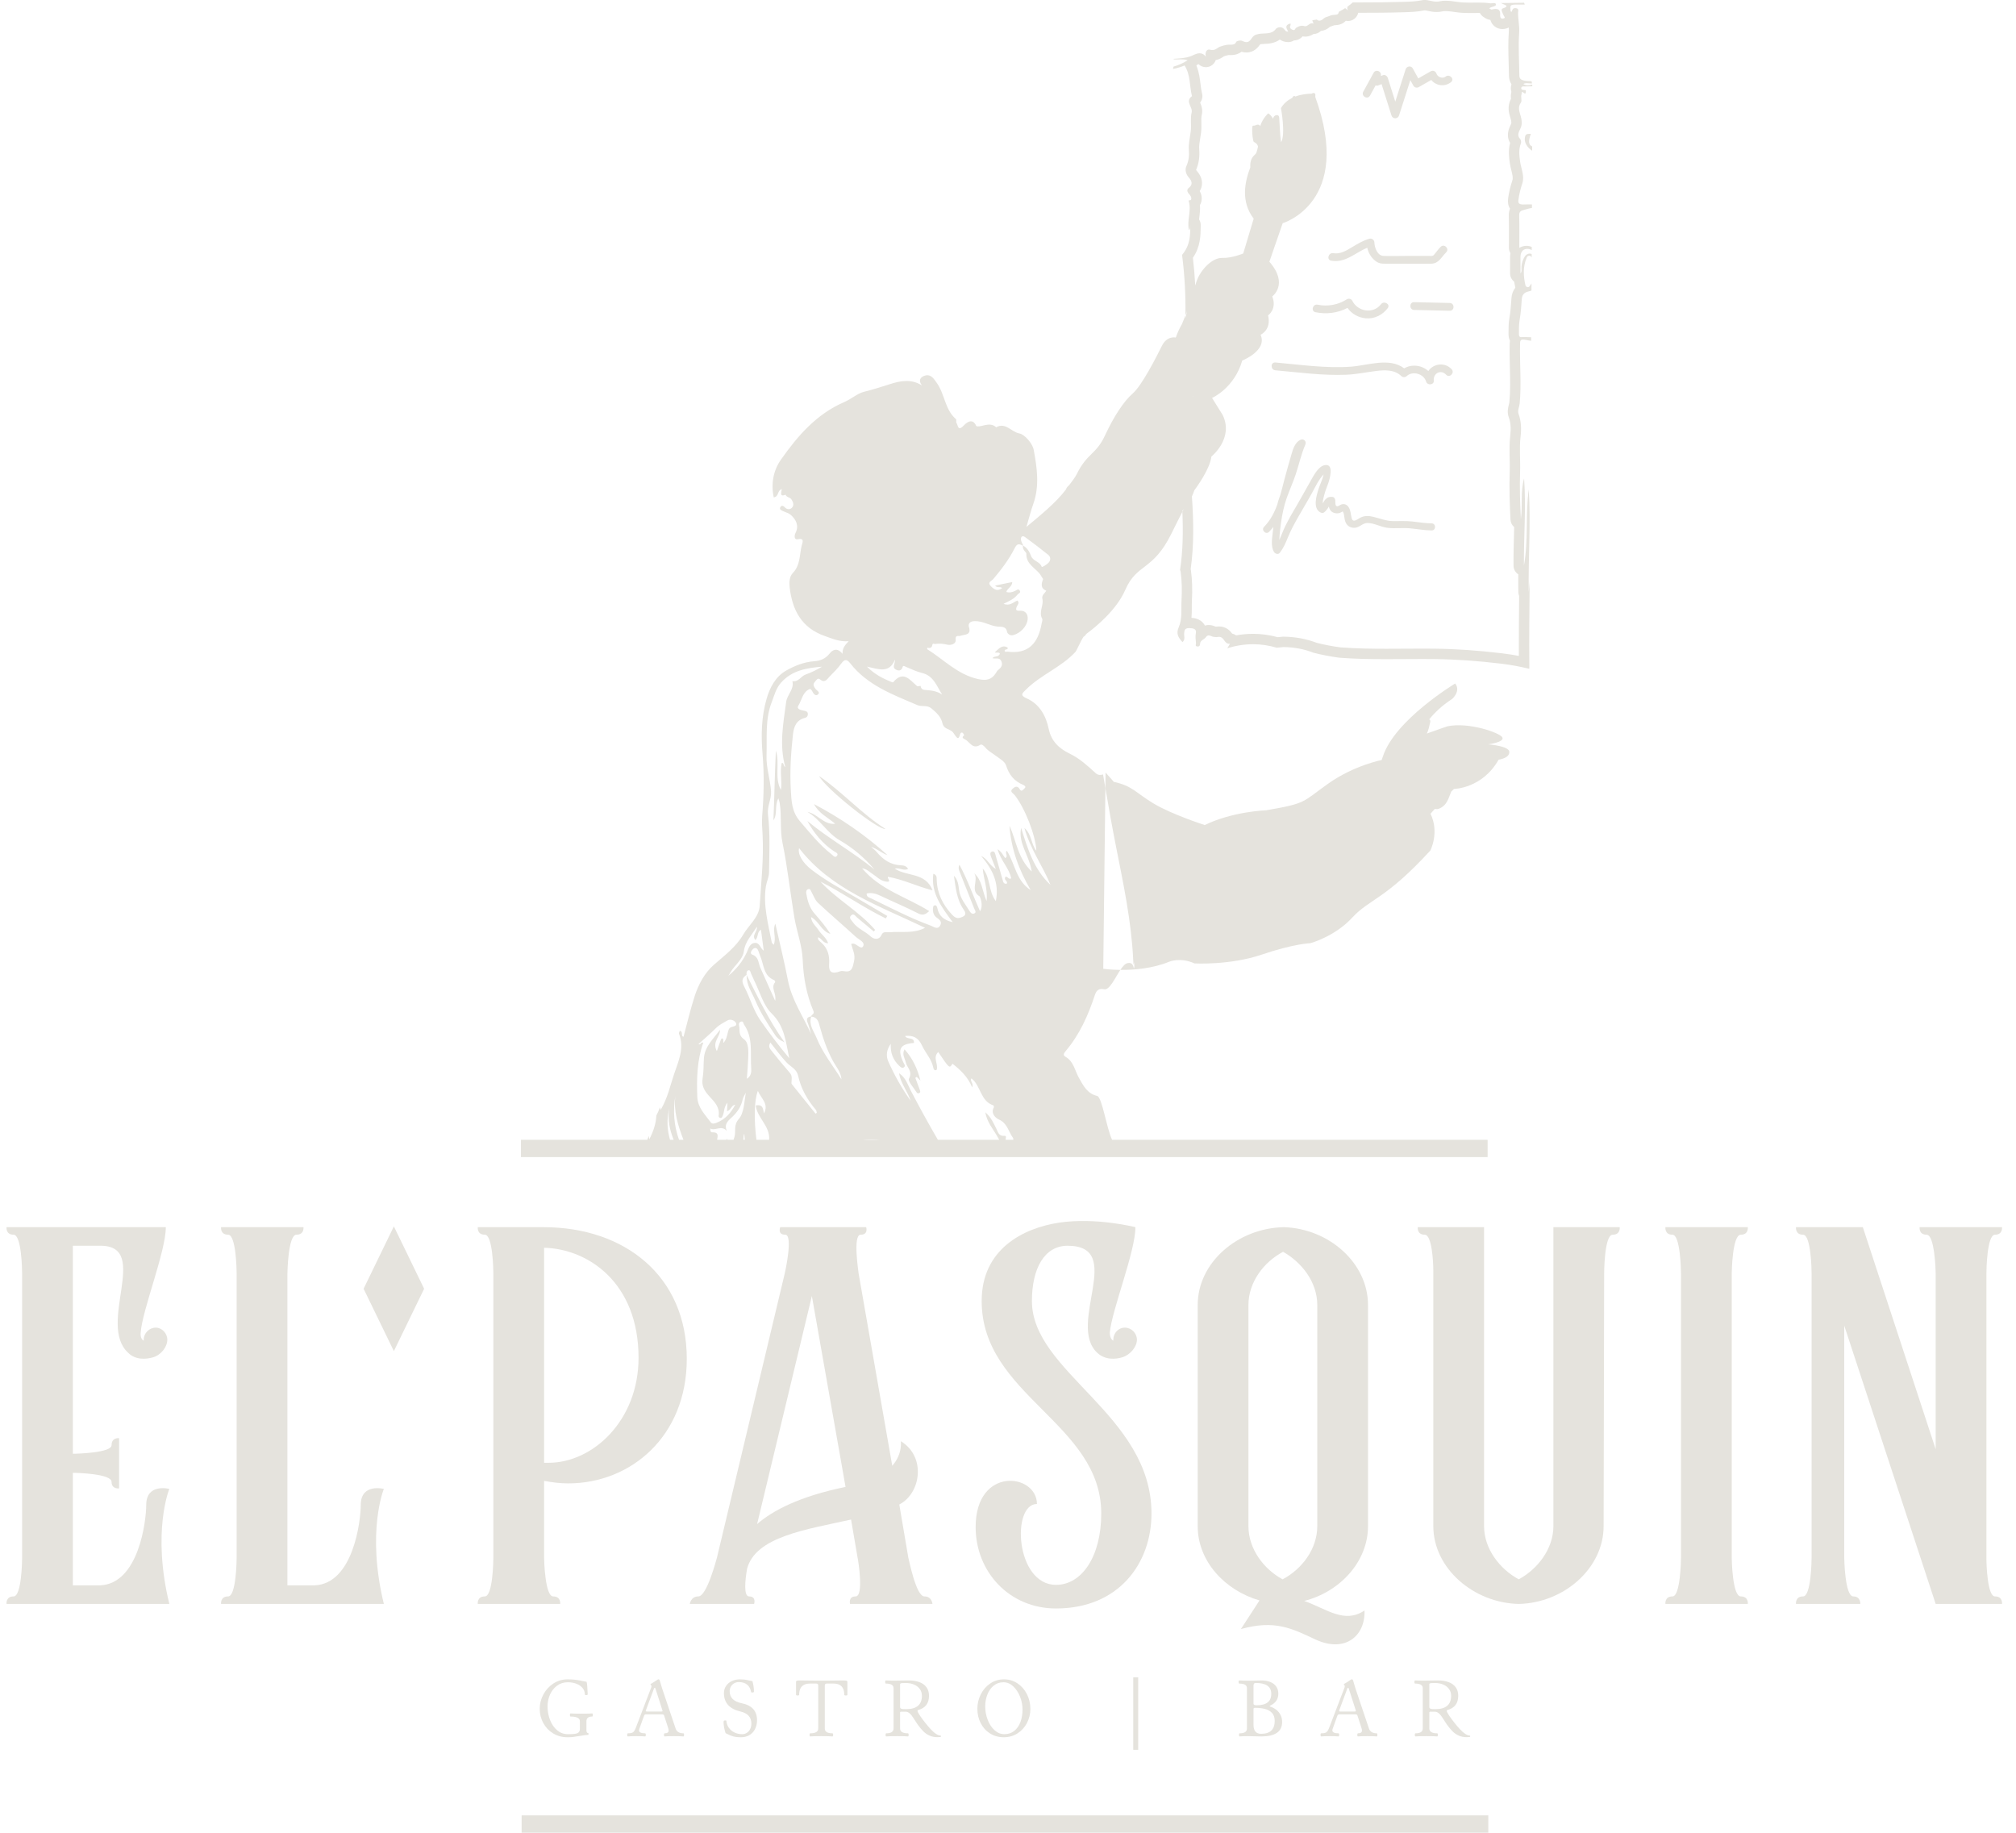 <svg width="154" height="140" viewBox="0 0 154 140" fill="none" xmlns="http://www.w3.org/2000/svg">
<g id="LOGO VERTICAL" clip-path="url(#clip0_164_3316)">
<g id="Group">
<g id="Group_2">
<g id="Group_3">
<path id="Vector" d="M104.652 7.305C104.795 7.044 104.939 6.783 105.082 6.522C105.141 6.549 105.207 6.556 105.272 6.53C105.361 6.495 105.449 6.459 105.537 6.425C105.79 7.224 106.042 8.024 106.295 8.824C106.385 9.108 106.779 9.106 106.87 8.824L107.734 6.122C107.812 6.264 107.89 6.406 107.968 6.547C108.046 6.69 108.239 6.733 108.376 6.654C108.695 6.472 109.015 6.29 109.334 6.108C109.687 6.557 110.371 6.657 110.844 6.274C111.142 6.033 110.719 5.614 110.424 5.853C110.197 6.036 109.812 5.886 109.729 5.624C109.672 5.44 109.464 5.348 109.292 5.446C108.975 5.627 108.658 5.808 108.341 5.989C108.2 5.733 108.059 5.478 107.918 5.222C107.79 4.989 107.449 5.058 107.374 5.293C107.111 6.116 106.848 6.94 106.584 7.763C106.393 7.159 106.203 6.555 106.012 5.951C105.967 5.81 105.8 5.682 105.646 5.743C105.594 5.764 105.541 5.785 105.489 5.806V5.703C105.488 5.414 105.078 5.29 104.934 5.552C104.669 6.036 104.403 6.521 104.138 7.005C103.954 7.341 104.468 7.642 104.652 7.305Z" fill="#E5E3DD"/>
</g>
</g>
<g id="Group_4">
<g id="Group_5">
<path id="Vector_2" d="M108.022 23.081C107.639 23.072 107.639 23.667 108.023 23.676C108.929 23.697 109.836 23.718 110.744 23.738C111.127 23.747 111.127 23.151 110.743 23.143C109.837 23.122 108.93 23.101 108.022 23.081Z" fill="#E5E3DD"/>
</g>
</g>
<g id="Group_6">
<g id="Group_7">
<path id="Vector_3" d="M109.108 28.342C108.621 27.899 107.848 27.791 107.267 28.138C106.125 27.277 104.496 27.915 103.202 28.009C101.284 28.149 99.332 27.857 97.424 27.689C97.042 27.656 97.044 28.252 97.424 28.286C99.211 28.442 101.026 28.698 102.823 28.626C103.604 28.595 104.356 28.432 105.127 28.337C105.788 28.255 106.528 28.229 107.041 28.723C107.161 28.839 107.341 28.834 107.462 28.723C107.924 28.303 108.77 28.559 108.941 29.15C109.03 29.46 109.56 29.417 109.526 29.071C109.47 28.512 110.065 28.197 110.467 28.623C110.729 28.904 111.15 28.481 110.887 28.202C110.348 27.628 109.483 27.786 109.108 28.342Z" fill="#E5E3DD"/>
</g>
</g>
<g id="Group_8">
<g id="Group_9">
<path id="Vector_4" d="M109.36 39.979C108.859 39.972 108.369 39.888 107.872 39.833C107.379 39.778 106.893 39.816 106.399 39.806C105.865 39.796 105.411 39.597 104.9 39.477C104.541 39.392 104.211 39.379 103.881 39.562C103.668 39.681 103.353 39.952 103.253 39.586C103.177 39.304 103.19 39.023 103.034 38.763C102.903 38.545 102.693 38.453 102.452 38.539C102.363 38.569 102.225 38.692 102.126 38.67C101.971 38.636 102.013 38.343 102.001 38.22C101.992 38.113 101.925 37.978 101.803 37.959C101.583 37.927 101.41 37.979 101.253 38.142C101.17 38.229 101.109 38.346 101.043 38.456C101.033 38.229 101.135 37.903 101.167 37.779C101.236 37.506 101.336 37.251 101.437 36.987C101.56 36.667 101.966 35.352 101.164 35.538C100.665 35.654 100.311 36.406 100.08 36.801C99.757 37.353 99.462 37.92 99.136 38.472C98.805 39.029 98.479 39.59 98.19 40.17C98.019 40.514 97.889 40.891 97.725 41.245V41.242C97.738 40.964 97.76 40.683 97.794 40.406C97.871 39.767 97.969 39.121 98.146 38.501C98.194 38.355 98.241 38.208 98.284 38.059C98.503 37.44 98.776 36.841 98.984 36.217C99.233 35.469 99.398 34.693 99.711 33.966C99.82 33.712 99.598 33.481 99.341 33.596C98.935 33.779 98.775 34.285 98.661 34.678C98.479 35.307 98.297 35.936 98.13 36.568C98.026 36.962 97.928 37.364 97.817 37.761C97.754 37.934 97.693 38.107 97.638 38.283C97.611 38.371 97.592 38.462 97.568 38.551C97.34 39.173 97.037 39.757 96.561 40.243C96.317 40.492 96.699 40.874 96.944 40.626C97.063 40.504 97.17 40.377 97.27 40.247C97.257 40.359 97.244 40.473 97.233 40.584C97.187 41.058 97.045 41.756 97.331 42.177C97.419 42.305 97.64 42.378 97.756 42.231C98.05 41.859 98.22 41.45 98.397 41.014C98.605 40.502 98.872 40.013 99.144 39.533C99.507 38.891 99.891 38.264 100.243 37.617C100.488 37.164 100.743 36.624 101.107 36.242C101.094 36.308 101.077 36.372 101.058 36.436C100.968 36.745 100.823 37.034 100.726 37.34C100.568 37.833 100.258 38.835 100.867 39.143C100.946 39.183 101.063 39.203 101.14 39.143C101.258 39.052 101.342 38.954 101.427 38.83C101.435 38.818 101.469 38.759 101.509 38.694C101.546 38.872 101.621 39.032 101.805 39.133C101.95 39.212 102.132 39.232 102.292 39.196C102.394 39.172 102.487 39.098 102.582 39.061C102.559 39.083 102.61 39.117 102.638 39.203C102.661 39.276 102.67 39.353 102.682 39.428C102.705 39.571 102.718 39.715 102.769 39.852C102.887 40.168 103.162 40.341 103.5 40.316C103.854 40.289 104.093 39.957 104.438 39.95C104.949 39.939 105.458 40.251 105.964 40.316C106.539 40.391 107.119 40.305 107.695 40.356C108.252 40.405 108.8 40.513 109.36 40.519C109.708 40.523 109.709 39.982 109.36 39.979Z" fill="#E5E3DD"/>
</g>
</g>
<g id="Group_10">
<g id="Group_11">
<path id="Vector_5" d="M41.563 95.313C44.902 95.39 48.778 97.961 48.778 103.717C48.778 108.514 45.286 111.737 41.909 111.737H41.563V95.313ZM42.254 121.945C41.64 121.945 41.563 119.22 41.563 118.99V113.119C42.178 113.234 42.792 113.311 43.405 113.311C48.164 113.311 52.463 109.741 52.463 103.794C52.463 97.462 47.704 93.74 41.525 93.74H36.497C36.497 93.74 36.42 94.315 37.035 94.315C37.649 94.315 37.687 97.04 37.687 97.27V118.99C37.687 119.22 37.649 121.945 37.035 121.945C36.42 121.945 36.497 122.52 36.497 122.52H42.792C42.792 122.52 42.868 121.945 42.254 121.945Z" fill="#E5E3DD"/>
</g>
</g>
<g id="Group_12">
<g id="Group_13">
<path id="Vector_6" d="M57.039 74.457C57.039 74.457 57.032 74.469 57.03 74.473C57.033 74.479 57.036 74.485 57.039 74.491C57.04 74.48 57.039 74.468 57.039 74.457Z" fill="#E5E3DD"/>
</g>
</g>
<g id="Group_14">
<g id="Group_15">
<path id="Vector_7" d="M101.69 19.914C102.78 20.102 103.518 19.305 104.443 18.924C104.529 19.311 104.728 19.661 105.049 19.917C105.324 20.136 105.539 20.144 105.881 20.144H107.073C107.822 20.144 108.572 20.154 109.322 20.144C109.911 20.136 110.096 19.643 110.472 19.274C110.747 19.006 110.325 18.585 110.051 18.854C109.899 19.003 109.779 19.176 109.643 19.339C109.602 19.387 109.529 19.494 109.471 19.524C109.388 19.568 109.285 19.549 109.189 19.549H107.403C106.831 19.549 106.254 19.57 105.683 19.549C105.218 19.53 105 18.916 104.988 18.523C104.982 18.33 104.802 18.184 104.611 18.236C104.114 18.371 103.681 18.641 103.243 18.904C102.82 19.159 102.36 19.428 101.848 19.34C101.473 19.275 101.312 19.85 101.69 19.914Z" fill="#E5E3DD"/>
</g>
</g>
<g id="Group_16">
<g id="Group_17">
<path id="Vector_8" d="M70.312 82.545C70.091 81.67 69.742 80.876 69.096 80.153C68.878 80.56 69.13 80.849 69.193 81.153C69.278 81.555 69.742 81.833 69.435 82.398C69.331 82.591 69.815 83.108 70.04 83.471C70.061 83.506 70.166 83.525 70.21 83.503C70.341 83.44 70.29 83.326 70.254 83.227C70.145 82.928 70.032 82.631 69.921 82.334C69.956 82.309 69.991 82.284 70.026 82.258C70.121 82.354 70.217 82.45 70.312 82.545Z" fill="#E5E3DD"/>
</g>
</g>
<g id="Group_18">
<g id="Group_19">
<path id="Vector_9" d="M132.976 94.316C133.591 94.316 133.513 93.74 133.513 93.74H127.22C127.22 93.74 127.142 94.316 127.757 94.316C128.371 94.316 128.409 97.117 128.409 97.271V118.99C128.409 119.144 128.371 121.945 127.757 121.945C127.142 121.945 127.22 122.52 127.22 122.52H133.513C133.513 122.52 133.591 121.945 132.976 121.945C132.324 121.945 132.286 119.067 132.286 118.99V97.271C132.286 97.194 132.324 94.316 132.976 94.316Z" fill="#E5E3DD"/>
</g>
</g>
<g id="Group_20">
<g id="Group_21">
<path id="Vector_10" d="M152.393 121.945C151.818 121.945 151.74 119.527 151.74 119.066V97.27C151.74 97.04 151.779 94.316 152.393 94.316C153.007 94.316 152.931 93.74 152.931 93.74H146.637C146.637 93.74 146.56 94.316 147.173 94.316C147.788 94.316 147.864 97.04 147.864 97.27V110.701L142.3 93.74H137.195C137.195 93.74 137.119 94.316 137.733 94.316C138.347 94.316 138.386 97.04 138.386 97.27V118.99C138.386 119.22 138.347 121.945 137.733 121.945C137.119 121.945 137.195 122.52 137.195 122.52H142.108C142.108 122.52 142.146 121.945 141.571 121.945C140.919 121.945 140.88 118.99 140.88 118.99V101.261L147.864 122.52H152.931C152.931 122.52 153.007 121.945 152.393 121.945Z" fill="#E5E3DD"/>
</g>
</g>
<g id="Group_22">
<g id="Group_23">
<path id="Vector_11" d="M113.69 138.669H39.847V139.993H113.69V138.669Z" fill="#E5E3DD"/>
</g>
</g>
<g id="Group_24">
<g id="Group_25">
<path id="Vector_12" d="M86.566 73.356C86.606 74.218 86.629 72.963 86.65 73.824C86.638 73.879 86.633 73.936 86.623 73.991C86.556 73.71 86.483 73.506 86.133 73.57C85.949 73.604 85.765 73.815 85.583 74.087C86.588 74.097 88.018 73.993 89.312 73.464C89.312 73.464 90.158 73.098 91.245 73.593C91.245 73.593 93.946 73.749 96.39 72.917C98.834 72.085 100.106 72.045 100.106 72.045C100.106 72.045 101.955 71.547 103.296 70.094C104.637 68.642 105.799 68.744 109.261 64.97C109.261 64.97 109.975 63.6 109.275 62.16C109.275 62.16 109.404 62.011 109.601 61.791C109.699 61.805 109.8 61.817 109.898 61.781C110.546 61.541 110.644 60.967 110.859 60.467C110.93 60.398 111 60.328 111.068 60.265C111.068 60.265 113.235 60.236 114.477 58.03C114.477 58.03 115.356 57.914 115.29 57.412C115.29 57.412 115.366 57.02 113.685 56.858C113.685 56.858 114.94 56.693 114.765 56.332C114.589 55.972 112.182 55.14 110.567 55.48C110.567 55.48 109.657 55.79 108.993 56.034C109.119 55.799 109.188 55.439 109.252 55.166C109.282 55.041 109.239 54.976 109.174 54.953C109.569 54.462 110.134 53.901 110.93 53.389C110.93 53.389 111.618 52.789 111.158 52.211C111.158 52.211 106.545 54.987 105.636 57.787L105.544 58.055C105.544 58.055 103.427 58.461 101.442 59.871C99.457 61.28 99.85 61.356 96.729 61.894C96.729 61.894 94.186 61.973 92.025 63.023C92.025 63.023 89.492 62.207 88.106 61.368C86.718 60.529 86.527 60.043 85.081 59.723C85.081 59.723 84.846 59.442 84.453 59.013L84.439 60.195C84.69 61.677 84.953 63.156 85.244 64.631C85.82 67.543 86.428 70.379 86.566 73.356Z" fill="#E5E3DD"/>
</g>
</g>
<g id="Group_26">
<g id="Group_27">
<path id="Vector_13" d="M118.662 93.74V116.573C118.662 118.338 117.433 119.873 116.014 120.64C114.594 119.873 113.366 118.338 113.366 116.573V93.74H108.3C108.3 93.74 108.223 94.316 108.837 94.316C109.375 94.316 109.489 96.35 109.489 97.04V116.573C109.489 119.796 112.56 122.444 116.014 122.52C119.468 122.444 122.499 119.796 122.499 116.573L122.539 97.308C122.539 97.308 122.539 94.316 123.19 94.316C123.805 94.316 123.728 93.74 123.728 93.74H118.662Z" fill="#E5E3DD"/>
</g>
</g>
<g id="Group_28">
<g id="Group_29">
<path id="Vector_14" d="M51.121 84.688C50.987 85.558 51.167 86.328 51.459 87.064H51.182C50.972 86.331 50.912 85.552 51.121 84.688ZM51.595 83.665C51.436 84.883 51.796 85.98 52.207 87.064H51.87C51.484 86 51.394 84.866 51.595 83.665ZM53.352 79.76C53.807 79.346 54.256 78.966 54.67 78.552C54.936 78.286 55.26 78.123 55.574 77.946C55.81 77.815 56.108 77.955 56.206 78.117C56.353 78.365 56.062 78.397 55.884 78.45C55.655 78.518 55.637 78.722 55.59 78.907C55.524 79.165 55.478 79.431 55.249 79.678C55.244 79.524 55.274 79.413 55.232 79.362C55.147 79.261 55.087 79.365 55.06 79.437C54.967 79.683 54.885 79.931 54.759 80.292C54.373 79.567 55.037 79.191 54.998 78.664C54.509 79.346 53.837 79.918 53.772 80.831C53.736 81.342 53.758 81.861 53.673 82.363C53.569 82.971 53.835 83.363 54.221 83.781C54.584 84.173 54.994 84.589 54.898 85.219C54.884 85.317 54.935 85.384 55.034 85.396C55.147 85.409 55.169 85.309 55.205 85.235C55.344 84.944 55.276 84.573 55.57 84.235C55.556 84.51 55.546 84.688 55.536 84.886C55.858 84.791 55.847 84.434 56.164 84.384C55.853 84.983 55.427 85.484 54.769 85.751C54.605 85.818 54.408 85.891 54.291 85.729C53.859 85.134 53.298 84.618 53.266 83.79C53.211 82.38 53.247 80.987 53.722 79.65C53.526 79.559 53.554 79.839 53.352 79.76ZM56.053 73.913C56.373 73.532 56.762 73.137 56.823 72.668C56.922 71.909 57.421 71.439 57.816 70.791C57.87 71.189 57.393 71.436 57.704 71.809C57.946 71.576 57.82 71.15 58.132 71.028L58.341 72.62C58.063 72.427 58.041 72.013 57.686 72.025C57.267 72.04 57.181 72.459 57.044 72.753C56.718 73.455 56.249 74.039 55.642 74.534C55.777 74.326 55.894 74.102 56.053 73.913ZM58.505 67.705C58.56 67.348 58.738 67.009 58.744 66.671C58.767 65.191 58.838 63.696 58.667 62.233C58.589 61.561 58.941 61.049 58.9 60.442C58.839 59.527 58.522 58.654 58.554 57.714C58.602 56.346 58.436 54.961 58.948 53.645C59.146 53.137 59.267 52.594 59.652 52.158C60.494 51.2 61.624 51.023 62.796 50.926C62.393 51.16 61.978 51.373 61.541 51.526C61.178 51.651 60.994 52.121 60.53 52.028C60.683 52.651 60.126 53.056 60.052 53.629C59.839 55.26 59.511 56.879 59.987 58.595C59.794 58.471 59.909 58.252 59.714 58.284C59.56 58.973 59.756 59.661 59.654 60.349C59.136 59.386 59.589 58.324 59.268 57.339C59.177 59.111 59.16 60.886 59.081 62.663C59.419 62.163 59.146 61.542 59.461 60.985C59.504 61.132 59.543 61.231 59.559 61.333C59.725 62.341 59.563 63.359 59.775 64.383C60.163 66.266 60.361 68.187 60.68 70.085C60.862 71.162 61.271 72.219 61.316 73.296C61.372 74.672 61.606 75.974 62.138 77.228C62.238 77.462 61.987 77.493 61.962 77.642C61.667 77.681 61.573 77.819 61.696 78.122C61.808 78.401 61.874 78.698 61.961 78.987C61.343 77.622 60.477 76.378 60.189 74.881C59.909 73.433 59.551 71.999 59.227 70.558C58.977 71.094 59.336 71.615 59.1 72.172C59.026 72.078 58.962 72.035 58.953 71.982C58.683 70.57 58.283 69.175 58.505 67.705ZM63.365 51.688C63.68 51.365 64.007 51.047 64.267 50.682C64.52 50.327 64.705 50.355 64.945 50.664C66.263 52.352 68.189 53.05 70.061 53.856C70.425 54.012 70.812 53.827 71.156 54.116C71.545 54.444 71.89 54.753 71.999 55.274C72.026 55.406 72.143 55.565 72.261 55.623C72.715 55.843 72.721 55.829 72.865 56.033C72.877 56.051 72.886 56.071 72.899 56.088C73.053 56.279 73.21 56.638 73.346 56.075C73.367 55.989 73.446 55.917 73.537 55.979C73.594 56.019 73.656 56.165 73.647 56.173C73.436 56.334 73.561 56.396 73.716 56.477C74.084 56.669 74.292 57.274 74.884 56.892C74.99 56.824 75.165 56.974 75.261 57.092C75.483 57.366 75.793 57.522 76.066 57.729C76.353 57.948 76.755 58.161 76.849 58.459C77.075 59.171 77.46 59.664 78.144 59.947C78.228 59.981 78.427 60.084 78.26 60.224C78.182 60.288 78.033 60.53 77.905 60.298C77.709 59.941 77.468 60.139 77.328 60.273C77.116 60.478 77.407 60.605 77.509 60.733C78.281 61.705 79.119 63.824 79.165 64.984C78.754 64.495 78.842 63.765 78.254 63.246C78.707 64.882 79.666 66.153 80.245 67.593C78.972 66.408 78.501 64.823 78.002 63.24C77.759 64.427 78.628 65.338 78.813 66.573C77.73 65.553 77.64 64.214 77.114 63.081C77.237 64.846 77.835 66.459 78.732 67.988C77.626 67.297 77.538 65.982 76.916 64.989C76.71 65.145 77.069 65.408 76.783 65.544C76.619 65.339 76.53 65.074 76.204 64.868C76.442 65.745 77.09 66.307 77.243 67.089C77.058 67.245 76.92 66.845 76.786 67.004C76.672 67.254 77.019 67.294 76.902 67.504C76.646 67.538 76.629 67.342 76.582 67.184C76.408 66.588 76.236 65.992 76.07 65.395C76.025 65.23 75.994 64.997 75.795 65.044C75.58 65.095 75.654 65.317 75.717 65.48C75.821 65.754 75.933 66.026 76.073 66.38C75.574 66.098 75.429 65.593 74.947 65.383C75.79 66.368 76.356 67.436 76.072 68.834C75.769 68.44 75.679 67.999 75.576 67.552C75.477 67.124 75.374 66.686 75.071 66.339C75.129 67.135 75.465 67.883 75.364 68.834C75.019 68.03 75.023 67.229 74.417 66.71C74.785 67.226 74.067 68.014 74.825 68.466C74.86 68.486 75.149 69.155 74.862 69.606C74.32 68.396 73.915 67.205 73.288 66.051C73.187 66.283 73.242 66.427 73.295 66.564C73.669 67.516 74.046 68.469 74.426 69.419C74.473 69.535 74.595 69.665 74.454 69.758C74.304 69.858 74.164 69.757 74.079 69.617C73.762 69.091 73.337 68.635 73.26 67.966C73.218 67.605 73.168 67.19 72.868 66.895C73.006 67.794 73.073 68.715 73.619 69.488C73.905 69.894 73.635 70.011 73.33 70.105C73.07 70.185 72.882 70.036 72.713 69.854C72.017 69.107 71.588 68.246 71.555 67.209C71.549 67.034 71.575 66.833 71.294 66.746C71.101 68.227 71.923 69.287 72.776 70.442C72.049 70.276 71.729 69.934 71.608 69.397C71.585 69.294 71.565 69.174 71.441 69.15C71.397 69.142 71.305 69.195 71.294 69.236C71.209 69.546 71.302 69.896 71.503 70.053C71.746 70.243 71.99 70.381 71.82 70.694C71.629 71.048 71.326 70.789 71.104 70.708C69.539 70.133 68.062 69.362 66.565 68.635C66.421 68.566 66.175 68.526 66.205 68.251C66.59 68.167 66.924 68.265 67.264 68.428C68.212 68.881 69.185 69.283 70.118 69.763C70.501 69.96 70.709 69.847 70.98 69.596C69.262 68.517 67.249 67.989 65.855 66.326C66.242 66.387 66.425 66.615 66.653 66.758C66.973 66.96 67.217 67.256 67.633 67.334C68.194 67.437 67.743 67.069 67.826 66.977C68.976 67.168 70.024 67.7 71.24 68.012C70.687 66.606 69.271 66.978 68.348 66.348C68.742 66.261 69.041 66.549 69.368 66.372C69.241 66.147 69.035 66.105 68.818 66.097C68.03 66.067 67.454 65.661 66.967 65.08C66.846 64.935 66.685 64.822 66.543 64.694C67.006 64.818 67.34 65.173 67.799 65.322C66.096 63.781 64.216 62.493 62.181 61.422C62.539 62.13 63.243 62.446 63.801 62.926C62.921 63.02 62.472 62.171 61.678 62.019C62.655 62.576 63.153 63.617 64.156 64.192C65.142 64.759 66.041 65.521 66.794 66.413C65.156 65.086 63.303 64.062 61.676 62.717C62.184 63.645 62.83 64.442 63.715 65.031C63.825 65.105 64.057 65.18 63.953 65.348C63.809 65.581 63.648 65.356 63.532 65.266C62.594 64.535 61.863 63.615 61.094 62.717C60.475 61.993 60.457 61.161 60.41 60.351C60.329 58.94 60.415 57.522 60.572 56.113C60.639 55.509 60.827 54.998 61.498 54.834C61.648 54.797 61.708 54.69 61.711 54.552C61.717 54.355 61.572 54.317 61.413 54.286C61.185 54.243 60.812 54.172 60.989 53.893C61.262 53.461 61.306 52.849 61.87 52.626C61.902 52.613 62.008 52.72 62.04 52.789C62.13 52.979 62.286 53.196 62.463 53.062C62.707 52.877 62.381 52.749 62.291 52.616C62.173 52.442 62.066 52.29 62.232 52.104C62.338 51.984 62.457 51.744 62.634 51.892C63.011 52.208 63.172 51.887 63.365 51.688ZM68.367 50.385C68.38 50.706 68.132 50.971 68.409 51.132C68.604 51.246 68.857 51.29 68.957 50.935C68.992 50.807 69.13 50.911 69.228 50.95C69.624 51.111 70.014 51.305 70.426 51.403C71.314 51.611 71.546 52.398 71.972 53.059C71.552 52.764 71.087 52.739 70.623 52.7C70.464 52.686 70.349 52.584 70.328 52.408L70.292 52.393C70.212 52.4 70.097 52.446 70.054 52.409C69.503 51.937 69.007 51.187 68.227 52.114C68.214 52.132 68.143 52.113 68.105 52.098C67.475 51.838 66.86 51.553 66.223 50.92C67.143 51.121 67.928 51.459 68.367 50.385ZM70.84 49.478C71.061 49.528 71.177 49.484 71.216 49.28C71.252 49.083 71.352 49.206 71.439 49.191C71.752 49.141 72.045 49.169 72.356 49.244C72.629 49.31 73.037 49.187 73.004 48.891C72.958 48.458 73.196 48.626 73.385 48.561C73.685 48.455 74.219 48.54 74.015 47.891C73.965 47.733 73.995 47.458 74.444 47.446C75.102 47.427 75.611 47.809 76.219 47.864C76.502 47.889 76.858 47.819 76.934 48.282C76.952 48.388 77.143 48.583 77.402 48.514C77.948 48.368 78.457 47.845 78.503 47.298C78.536 46.89 78.315 46.632 77.918 46.651C77.604 46.667 77.573 46.586 77.672 46.337C77.727 46.194 77.906 46.061 77.717 45.874C77.402 45.993 77.139 46.322 76.661 46.123C77.083 45.914 77.459 45.761 77.713 45.433C77.795 45.326 78.025 45.285 77.884 45.094C77.781 44.954 77.668 45.074 77.552 45.132C77.331 45.242 77.096 45.293 76.871 45.218C76.959 44.912 77.315 44.831 77.326 44.461C76.878 44.553 76.466 44.637 76.014 44.73C76.191 44.951 76.388 44.77 76.554 44.92C76.185 45.192 75.95 45.035 75.699 44.784C75.388 44.473 75.755 44.373 75.868 44.24C76.496 43.5 77.085 42.725 77.515 41.863C77.723 41.445 77.902 41.58 78.147 41.683C78.064 41.973 78.404 42.197 78.401 42.277C78.366 43.12 79.132 43.388 79.495 43.931C79.494 43.929 79.479 43.912 79.48 43.913C79.48 43.913 79.493 43.93 79.495 43.931L79.496 43.932L79.48 43.913L79.681 44.234C79.547 44.59 79.469 44.931 79.925 45.126C79.809 45.322 79.56 45.466 79.626 45.736C79.748 46.245 79.326 46.742 79.61 47.259C79.66 47.349 79.592 47.508 79.569 47.635C79.308 49.107 78.576 50 76.935 49.774C76.895 49.768 76.848 49.802 76.812 49.791C76.78 49.782 76.761 49.735 76.742 49.712C76.742 49.55 77.016 49.674 76.977 49.471C76.559 49.203 76.26 49.595 76.054 49.771C75.845 49.949 76.4 49.741 76.374 49.957C76.247 50.233 75.952 50.077 75.817 50.275C76.05 50.36 76.36 50.176 76.496 50.516C76.627 50.84 76.446 51.019 76.225 51.198C76.162 51.249 76.125 51.336 76.078 51.408C75.746 51.926 75.349 52.01 74.716 51.872C73.153 51.529 72.102 50.384 70.829 49.59C70.815 49.581 70.836 49.517 70.84 49.478ZM78.302 41.025C78.903 41.463 79.495 41.917 80.074 42.383C80.265 42.536 80.271 42.781 80.119 42.96C79.975 43.129 79.595 43.348 79.579 43.303C79.438 42.883 78.912 42.877 78.76 42.465C78.649 42.166 78.479 41.861 78.171 41.687C78.107 41.534 78.009 41.385 77.989 41.227C77.961 41.003 78.103 40.88 78.302 41.025ZM67.219 87.064H65.908C66.345 87.027 66.783 87.031 67.219 87.064ZM57.894 83.329C58.136 83.909 58.757 84.321 58.356 85.051C58.286 84.722 58.307 84.334 57.734 84.441C57.835 85.4 58.822 85.99 58.756 87.053C58.755 87.057 58.756 87.061 58.756 87.064H57.782C57.598 85.565 57.596 84.077 57.894 83.329ZM56.855 86.608C56.864 86.761 56.878 86.913 56.894 87.064H56.784C56.788 86.851 56.811 86.69 56.855 86.608ZM56.834 78.259C57.551 79.284 57.301 80.476 57.384 81.606C57.403 81.866 57.389 82.195 57.05 82.407C57.086 81.905 57.135 81.403 57.152 80.901C57.171 80.364 57.221 79.661 56.834 79.387C56.369 79.057 56.544 78.703 56.456 78.352C56.42 78.206 56.449 78.095 56.593 78.043C56.794 77.971 56.773 78.171 56.834 78.259ZM62.393 85.006C62.362 85.026 62.33 85.046 62.299 85.067C61.716 84.343 61.133 83.62 60.551 82.895C60.512 82.847 60.454 82.788 60.458 82.737C60.504 82.124 60.496 82.133 60.153 81.738C59.748 81.271 59.353 80.791 58.969 80.306C58.834 80.135 58.646 79.951 58.849 79.637C59.275 80.167 59.651 80.7 60.097 81.17C60.402 81.492 60.853 81.653 60.967 82.171C61.182 83.156 61.669 84.014 62.324 84.778C62.372 84.833 62.372 84.929 62.393 85.006ZM62.624 78.41C62.867 79.315 63.17 80.186 63.614 81.018C63.859 81.477 64.243 81.887 64.278 82.449C63.621 81.4 62.837 80.423 62.373 79.274C62.171 78.772 61.761 78.278 61.97 77.66C62.445 77.681 62.533 78.077 62.624 78.41ZM62.67 67.34C64.388 68.207 65.95 69.324 67.668 70.157C67.705 70.094 67.741 70.03 67.778 69.966C67.031 69.525 66.285 69.08 65.535 68.643C64.332 67.942 63.099 67.29 61.991 66.434C61.303 65.903 60.914 65.229 61.043 64.787C63.487 67.95 67.181 69.2 70.666 70.873C69.76 71.343 68.844 71.123 67.966 71.211C67.742 71.234 67.475 71.113 67.345 71.402C67.133 71.874 66.7 71.71 66.516 71.537C66.084 71.129 65.489 70.934 65.14 70.429C65.032 70.273 64.825 70.127 65.004 69.938C65.211 69.719 65.341 69.981 65.475 70.09C65.904 70.439 66.324 70.8 66.747 71.156L66.849 71.031C65.628 69.616 63.935 68.713 62.67 67.34ZM62.217 69.778C61.832 69.339 61.687 68.805 61.589 68.252C61.565 68.122 61.592 67.972 61.727 67.921C61.897 67.857 61.927 68.025 61.987 68.131C62.144 68.408 62.25 68.743 62.472 68.952C63.423 69.841 64.417 70.686 65.377 71.566C65.609 71.777 66.114 71.969 65.93 72.291C65.772 72.57 65.449 72.082 65.158 72.077C65.136 72.076 65.115 72.085 65.018 72.106C65.134 72.559 65.353 72.904 65.24 73.423C65.117 73.992 65.055 74.306 64.414 74.178C64.336 74.163 64.244 74.169 64.169 74.197C63.565 74.418 63.295 74.279 63.337 73.665C63.385 72.982 63.232 72.426 62.704 71.973C62.609 71.891 62.453 71.794 62.488 71.599C62.78 71.661 62.857 72.065 63.261 72.048C63.119 71.619 62.753 71.397 62.544 71.07C62.341 70.752 61.994 70.514 61.955 70.051C62.578 70.38 62.75 71.149 63.434 71.334C63.071 70.772 62.649 70.271 62.217 69.778ZM59.215 76.45C58.802 75.529 58.431 74.716 58.072 73.899C57.917 73.546 57.966 73.095 57.469 72.923C57.266 72.853 57.384 72.62 57.511 72.5C57.638 72.38 57.798 72.382 57.888 72.548C57.969 72.696 58.001 72.87 58.07 73.025C58.362 73.676 58.299 74.534 59.141 74.869C59.181 74.885 59.23 75.003 59.215 75.023C58.847 75.461 59.331 75.864 59.215 76.45ZM57.141 74.127C57.32 74.057 57.321 74.263 57.371 74.361C57.47 74.55 57.537 74.756 57.634 74.946C58.054 75.785 58.31 76.796 58.946 77.416C59.951 78.398 60.026 79.612 60.289 80.83C59.507 79.903 58.781 78.941 58.093 77.954C57.54 77.161 57.295 76.21 56.851 75.363C56.629 74.942 56.677 74.701 57.032 74.463C57.013 74.33 57.031 74.172 57.141 74.127ZM55.511 86.991C55.503 87.017 55.497 87.04 55.49 87.064H54.782C54.842 86.702 54.892 86.479 54.385 86.494C54.306 86.496 54.245 86.404 54.258 86.203C54.658 86.412 55.089 85.911 55.524 86.388C55.275 85.832 55.676 85.569 55.966 85.289C56.346 84.921 56.617 84.513 56.73 83.991C56.77 83.807 56.89 83.64 56.973 83.464C56.852 84.172 56.834 85.022 56.439 85.472C56.003 85.97 56.24 86.407 56.104 86.847C56.081 86.921 56.058 86.997 56.033 87.064H55.573C55.551 87.04 55.533 87.022 55.511 86.991ZM76.816 87.064C76.816 87.055 76.815 87.049 76.815 87.04C76.819 86.94 76.921 86.742 76.706 86.762C76.291 86.799 76.237 86.471 76.11 86.222C75.897 85.804 75.726 85.358 75.265 84.964C75.404 85.737 75.852 86.226 76.163 86.773C76.228 86.889 76.281 86.981 76.326 87.064H71.642C70.928 85.835 70.243 84.591 69.585 83.33C69.339 82.858 69.186 82.301 68.674 81.981C68.804 82.754 69.326 83.36 69.565 84.085C68.887 83.144 68.327 82.134 67.856 81.083C67.66 80.647 67.731 80.159 68.047 79.735C68 80.405 68.214 80.961 68.689 81.412C68.797 81.515 68.934 81.643 69.075 81.508C69.184 81.403 69.064 81.275 69.01 81.161C68.533 80.142 68.748 79.747 69.816 79.668C69.852 79.173 69.277 79.447 69.141 79.134C69.759 79.063 70.166 79.282 70.425 79.851C70.687 80.426 71.161 80.895 71.291 81.543C71.313 81.653 71.358 81.811 71.546 81.73C71.71 81.294 71.218 80.79 71.671 80.359C72.529 81.632 72.529 81.632 72.759 81.252C73.353 81.721 73.923 82.237 74.265 83.065C74.389 82.711 74.058 82.575 74.207 82.373C74.934 82.933 74.877 84.108 75.887 84.438C75.912 84.447 75.936 84.563 75.913 84.603C75.652 85.074 76.094 85.424 76.302 85.514C76.942 85.79 77.024 86.417 77.356 86.879C77.409 86.951 77.417 87.013 77.399 87.064H76.816ZM91.599 16.761C91.604 16.717 91.609 16.672 91.614 16.626C91.649 16.343 91.69 16.016 91.662 15.664C91.756 15.512 91.828 15.29 91.784 14.989C91.762 14.834 91.708 14.703 91.647 14.597C91.759 14.414 91.802 14.237 91.814 14.098C91.849 13.734 91.716 13.382 91.421 13.053C91.391 13.02 91.376 12.993 91.368 12.977C91.576 12.491 91.654 11.973 91.608 11.397C91.587 11.152 91.633 10.871 91.681 10.573C91.706 10.421 91.732 10.265 91.751 10.101C91.781 9.847 91.775 9.605 91.77 9.39C91.765 9.162 91.76 8.946 91.8 8.784C91.897 8.39 91.77 8.053 91.677 7.837C91.823 7.651 91.901 7.386 91.811 7.092C91.762 6.887 91.735 6.66 91.706 6.421C91.654 5.988 91.598 5.51 91.393 5.023C91.406 5.002 91.419 4.98 91.43 4.958C91.44 4.953 91.449 4.949 91.459 4.944C91.486 4.931 91.522 4.915 91.556 4.9C91.706 5.05 91.909 5.131 92.116 5.131C92.237 5.131 92.359 5.104 92.472 5.046C92.666 4.949 92.804 4.783 92.868 4.59C93.145 4.537 93.337 4.408 93.451 4.331C93.466 4.32 93.481 4.31 93.497 4.3C93.617 4.258 93.724 4.229 93.851 4.206H93.872L93.931 4.207C93.96 4.208 93.989 4.208 94.019 4.208C94.394 4.208 94.656 4.098 94.836 3.954C94.963 3.992 95.088 4.01 95.211 4.01C95.799 4.01 96.115 3.603 96.268 3.38C96.28 3.377 96.294 3.375 96.312 3.372C96.37 3.362 96.461 3.358 96.557 3.354C96.874 3.341 97.356 3.321 97.765 3.021C97.91 3.123 98.114 3.213 98.394 3.217H98.408C98.564 3.217 98.714 3.172 98.841 3.089C99.006 3.087 99.278 3.038 99.506 2.776C99.575 2.79 99.644 2.797 99.713 2.797C99.993 2.797 100.2 2.688 100.333 2.599H100.334C100.547 2.599 100.75 2.513 100.897 2.365C101.148 2.339 101.399 2.227 101.585 2.055C101.588 2.052 101.591 2.049 101.594 2.047C101.702 2.012 101.809 1.973 101.914 1.933C101.962 1.926 102.011 1.921 102.06 1.918C102.373 1.901 102.629 1.784 102.805 1.584C102.861 1.596 102.919 1.603 102.977 1.603C103.146 1.603 103.317 1.548 103.461 1.437C103.614 1.319 103.713 1.154 103.752 0.977H104.027C104.886 0.977 106.018 0.973 107.164 0.938L107.264 0.935C107.757 0.92 108.266 0.904 108.791 0.795C108.8 0.793 108.81 0.791 108.823 0.791C108.888 0.791 108.99 0.813 109.097 0.836C109.272 0.873 109.489 0.918 109.742 0.918C109.897 0.918 110.05 0.901 110.199 0.866C110.22 0.861 110.285 0.849 110.415 0.849C110.671 0.849 110.992 0.895 111.211 0.928C111.584 0.987 111.946 0.995 112.252 0.995C112.364 0.995 112.475 0.994 112.587 0.993C112.693 0.992 112.8 0.991 112.907 0.991C112.953 0.991 113 0.991 113.049 0.992C113.118 1.127 113.225 1.242 113.364 1.321L113.387 1.336C113.466 1.391 113.623 1.498 113.846 1.521C113.964 1.936 114.324 2.219 114.766 2.219C114.875 2.219 114.985 2.202 115.096 2.167C115.153 2.149 115.206 2.128 115.253 2.104C115.262 2.224 115.264 2.338 115.256 2.447C115.198 3.233 115.222 4.015 115.244 4.772C115.255 5.106 115.265 5.451 115.268 5.786C115.269 5.936 115.299 6.194 115.46 6.432C115.449 6.465 115.44 6.498 115.433 6.53C115.398 6.694 115.405 6.859 115.451 7.011C115.451 7.02 115.45 7.028 115.449 7.037C115.396 7.243 115.407 7.428 115.42 7.557C115.113 8.131 115.277 8.673 115.369 8.977C115.381 9.018 115.393 9.058 115.405 9.098C115.452 9.272 115.463 9.386 115.438 9.45C115.422 9.489 115.404 9.526 115.387 9.563C115.277 9.794 115.014 10.351 115.357 10.919C115.201 11.488 115.275 12.029 115.331 12.439C115.36 12.652 115.411 12.854 115.455 13.032C115.528 13.328 115.592 13.583 115.533 13.762C115.375 14.238 115.268 14.691 115.205 15.145C115.162 15.457 115.21 15.723 115.349 15.939C115.284 16.093 115.251 16.267 115.256 16.453C115.271 17.029 115.269 17.607 115.267 18.219C115.265 18.451 115.265 18.687 115.265 18.927C115.265 19.073 115.305 19.214 115.379 19.336C115.363 19.432 115.354 19.532 115.354 19.636V20.884C115.354 21.136 115.473 21.367 115.665 21.515C115.689 21.669 115.718 21.812 115.746 21.941C115.749 21.954 115.752 21.966 115.755 21.978C115.583 22.193 115.48 22.464 115.457 22.779L115.445 22.956C115.411 23.416 115.381 23.852 115.305 24.275C115.234 24.679 115.235 25.052 115.235 25.413V25.52C115.235 25.718 115.275 25.886 115.342 26.025C115.332 26.096 115.325 26.173 115.323 26.256C115.308 26.864 115.323 27.473 115.337 28.061C115.36 28.991 115.381 29.869 115.296 30.748C115.293 30.777 115.275 30.846 115.261 30.901C115.201 31.133 115.11 31.485 115.253 31.877C115.398 32.273 115.432 32.703 115.366 33.271C115.295 33.871 115.308 34.454 115.321 35.018C115.329 35.368 115.337 35.698 115.325 36.026C115.279 37.315 115.329 38.604 115.384 39.695C115.396 39.924 115.503 40.126 115.667 40.263C115.663 40.404 115.659 40.545 115.655 40.684C115.633 41.51 115.609 42.365 115.617 43.213C115.619 43.488 115.763 43.733 115.981 43.873C115.977 44.326 115.977 44.781 115.985 45.233C115.987 45.336 116.008 45.433 116.045 45.523C116.044 45.656 116.043 45.789 116.042 45.923C116.029 47.293 116.017 48.702 116.024 50.103C115.6 50.023 115.183 49.958 114.762 49.907C112.928 49.686 111.235 49.569 109.587 49.551C109.281 49.547 108.974 49.546 108.667 49.546C108.204 49.546 107.74 49.549 107.276 49.552C106.816 49.555 106.356 49.558 105.895 49.558C104.859 49.558 103.633 49.545 102.387 49.45C101.737 49.361 101.147 49.247 100.581 49.103C99.787 48.799 98.935 48.641 98.047 48.633H98.04C98.014 48.633 97.988 48.635 97.962 48.637L97.631 48.669L97.601 48.672C96.984 48.504 96.345 48.416 95.743 48.416C95.297 48.416 94.857 48.455 94.427 48.534C94.336 48.468 94.233 48.422 94.123 48.398C93.978 48.199 93.679 47.852 93.109 47.852C93.041 47.852 92.97 47.858 92.898 47.868C92.88 47.866 92.861 47.864 92.842 47.861C92.737 47.816 92.562 47.742 92.334 47.742C92.257 47.742 92.154 47.752 92.04 47.785C92.005 47.715 91.966 47.659 91.933 47.617C91.667 47.283 91.27 47.21 91.017 47.192C91.041 46.921 91.041 46.658 91.041 46.41C91.04 46.225 91.04 46.05 91.049 45.884C91.095 45.044 91.072 44.297 90.979 43.6C90.973 43.556 90.965 43.513 90.956 43.471C91.214 41.624 91.176 39.763 91.049 37.923C91.119 37.771 91.181 37.614 91.233 37.454C91.355 37.291 92.426 35.849 92.538 34.872C92.538 34.872 94.272 33.495 93.397 31.695L92.588 30.398C92.588 30.398 94.279 29.665 94.894 27.541C94.894 27.541 96.836 26.776 96.294 25.57C96.294 25.57 97.14 25.203 96.866 24.091C96.866 24.091 97.569 23.615 97.186 22.644C97.186 22.644 98.468 21.71 96.966 19.992L97.983 17.05C97.983 17.05 103.397 15.459 100.474 7.409C100.474 7.356 100.474 7.302 100.479 7.248C100.491 7.138 100.365 7.04 100.202 7.155C99.944 7.156 99.449 7.186 98.954 7.373C98.882 7.305 98.803 7.301 98.703 7.484C98.375 7.648 98.065 7.892 97.85 8.26C97.85 8.26 98.224 10.222 97.862 10.873C97.859 10.836 97.856 10.799 97.85 10.766C97.766 10.235 97.77 9.701 97.729 9.169C97.717 9.021 97.746 8.761 97.498 8.798C97.349 8.82 97.271 8.935 97.249 9.072C97.143 8.893 97.021 8.744 96.88 8.656C96.88 8.656 96.452 9.029 96.267 9.628C96.202 9.523 96.097 9.474 95.869 9.584C95.816 9.608 95.732 9.583 95.691 9.617C95.603 9.686 95.681 10.793 95.783 10.841C95.983 10.934 96.071 11.062 96.099 11.195C96.065 11.353 96.024 11.52 95.962 11.699C95.935 11.735 95.909 11.766 95.885 11.787C95.535 12.089 95.493 12.412 95.509 12.789C95.087 13.887 94.763 15.382 95.767 16.703L94.968 19.362C94.968 19.362 94.123 19.728 93.352 19.702C92.583 19.675 91.569 20.702 91.325 21.755C91.325 21.755 91.323 21.761 91.321 21.77C91.314 21.774 91.308 21.779 91.302 21.783C91.264 21.084 91.207 20.388 91.124 19.692C91.708 18.835 91.714 17.99 91.72 17.296L91.72 17.192C91.722 17.034 91.677 16.886 91.599 16.761ZM91.101 30.313C91.111 30.294 91.121 30.276 91.131 30.258C91.13 30.266 91.13 30.275 91.13 30.283C91.121 30.293 91.111 30.304 91.101 30.313ZM113.637 87.064H84.952C84.531 86.191 84.185 83.802 83.812 83.716C83.058 83.541 82.756 82.935 82.416 82.332C82.105 81.778 82.019 81.076 81.386 80.719C81.195 80.612 81.249 80.474 81.391 80.308C82.461 79.044 83.127 77.564 83.636 76.007C83.761 75.627 83.959 75.487 84.348 75.567C84.757 75.651 85.168 74.708 85.583 74.088C84.801 74.08 84.277 74.003 84.277 74.003L84.439 60.196C84.381 59.85 84.319 59.506 84.262 59.161C84.087 59.202 83.898 59.241 83.698 59.059C83.09 58.505 82.489 57.945 81.726 57.575C80.929 57.189 80.312 56.65 80.108 55.67C79.904 54.694 79.422 53.789 78.439 53.352C77.883 53.105 78.084 52.964 78.381 52.668C79.505 51.547 81.047 50.982 82.14 49.81C82.26 49.681 82.534 48.991 82.772 48.637C82.858 48.593 82.927 48.525 82.969 48.435C82.976 48.433 82.982 48.428 82.988 48.427C82.988 48.425 82.988 48.422 82.987 48.42C82.982 48.425 82.977 48.428 82.972 48.431C82.976 48.422 82.981 48.414 82.985 48.404C82.985 48.41 82.986 48.415 82.987 48.42C83.713 47.885 85.293 46.594 85.961 45.055C86.843 43.024 88.072 43.628 89.483 40.762C89.821 40.074 90.096 39.53 90.32 39.095C90.319 39.072 90.317 39.047 90.317 39.024C90.355 38.982 90.388 38.937 90.424 38.894C90.39 38.959 90.356 39.024 90.32 39.095C90.385 40.581 90.364 42.073 90.144 43.536C90.168 43.584 90.183 43.639 90.192 43.704C90.286 44.416 90.295 45.129 90.256 45.841C90.218 46.539 90.326 47.265 90.038 47.923C89.832 48.392 89.991 48.69 90.331 49.049C90.565 48.832 90.437 48.599 90.456 48.389C90.475 48.181 90.478 47.979 90.825 47.979C90.831 47.979 90.837 47.979 90.842 47.98C91.155 47.985 91.421 48.035 91.349 48.374C91.297 48.617 91.338 48.873 91.36 49.122C91.367 49.213 91.26 49.367 91.474 49.383C91.482 49.383 91.49 49.384 91.498 49.384C91.664 49.384 91.672 49.241 91.677 49.149C91.692 48.916 91.993 48.843 92.104 48.685C92.182 48.572 92.259 48.536 92.334 48.536C92.462 48.536 92.588 48.641 92.714 48.647C92.78 48.65 92.85 48.667 92.915 48.667C92.935 48.667 92.954 48.665 92.972 48.662C93.023 48.651 93.068 48.646 93.109 48.646C93.542 48.646 93.488 49.176 93.915 49.176C93.929 49.176 93.943 49.176 93.958 49.174C93.888 49.291 93.824 49.409 93.75 49.523C94.367 49.321 95.034 49.21 95.743 49.21C96.337 49.21 96.951 49.306 97.529 49.477C97.699 49.46 97.87 49.444 98.04 49.427C98.856 49.435 99.621 49.58 100.339 49.861C100.979 50.026 101.635 50.149 102.302 50.24C103.496 50.332 104.695 50.352 105.895 50.352C106.819 50.352 107.744 50.34 108.667 50.34C108.971 50.34 109.275 50.342 109.578 50.345C111.292 50.364 112.973 50.491 114.667 50.695C115.404 50.784 116.119 50.918 116.82 51.087C116.821 51.033 116.823 50.98 116.825 50.926C116.801 48.752 116.833 46.577 116.848 44.404C116.829 44.676 116.807 44.948 116.779 45.22C116.733 42.607 116.946 39.995 116.78 37.383C116.516 39.32 116.768 41.273 116.411 43.206C116.391 40.986 116.586 38.767 116.424 36.546C116.136 37.553 116.322 38.577 116.177 39.655C116.115 38.411 116.076 37.235 116.118 36.054C116.151 35.158 116.048 34.261 116.154 33.363C116.223 32.774 116.212 32.189 115.999 31.606C115.91 31.36 116.06 31.088 116.086 30.825C116.233 29.308 116.079 27.792 116.116 26.275C116.121 26.077 116.125 25.937 116.349 25.937C116.408 25.937 116.483 25.947 116.577 25.968C116.703 25.996 116.831 26.015 116.961 26.031C116.961 25.942 116.962 25.851 116.963 25.762C116.8 25.753 116.636 25.745 116.473 25.745C116.389 25.745 116.306 25.747 116.223 25.752H116.203C116.042 25.752 116.029 25.629 116.029 25.52C116.029 25.15 116.021 24.784 116.087 24.415C116.18 23.892 116.211 23.363 116.249 22.836C116.27 22.557 116.401 22.341 116.766 22.263C116.85 22.245 116.922 22.221 116.986 22.191C116.988 22.011 116.989 21.829 116.99 21.648C116.967 21.689 116.941 21.729 116.91 21.768C116.858 21.836 116.827 21.933 116.712 21.934H116.71C116.594 21.934 116.538 21.843 116.521 21.768C116.367 21.076 116.331 20.387 116.613 19.706C116.645 19.632 116.678 19.538 116.808 19.538C116.821 19.538 116.836 19.539 116.852 19.541C116.96 19.555 116.981 19.622 117.003 19.688C117.003 19.597 117.004 19.505 117.004 19.414C116.972 19.388 116.926 19.372 116.857 19.372H116.843C116.662 19.378 116.531 19.494 116.462 19.617C116.279 19.936 116.197 20.271 116.227 20.621C116.234 20.709 116.218 20.799 116.148 20.884V19.636C116.148 19.356 116.255 19.039 116.62 19.012C116.638 19.01 116.656 19.009 116.672 19.009C116.802 19.009 116.913 19.047 117.006 19.107C117.007 19.026 117.007 18.945 117.007 18.863C116.891 18.812 116.756 18.778 116.606 18.778C116.44 18.778 116.255 18.82 116.059 18.927C116.059 18.051 116.072 17.241 116.05 16.432C116.045 16.242 116.121 16.115 116.328 16.06C116.564 15.996 116.778 15.918 117.023 15.886C117.024 15.796 117.024 15.706 117.025 15.616C116.934 15.614 116.843 15.613 116.752 15.613C116.643 15.613 116.534 15.615 116.425 15.619C116.401 15.62 116.377 15.621 116.355 15.621C116.017 15.621 115.956 15.504 115.992 15.254C116.049 14.833 116.151 14.422 116.287 14.012C116.476 13.442 116.194 12.891 116.118 12.332C116.055 11.873 115.999 11.41 116.18 10.955C116.224 10.846 116.176 10.674 116.139 10.637C115.824 10.32 116.055 10.043 116.175 9.745C116.286 9.466 116.25 9.177 116.17 8.888C116.075 8.543 115.915 8.21 116.177 7.84C116.291 7.678 116.148 7.413 116.23 7.198C116.249 7.146 116.22 7.027 116.281 7.027C116.309 7.027 116.354 7.051 116.429 7.115C116.453 7.135 116.474 7.143 116.492 7.143C116.532 7.143 116.555 7.104 116.553 7.066C116.551 6.998 116.606 6.878 116.466 6.878H116.46C116.453 6.878 116.447 6.879 116.44 6.879C116.258 6.879 116.185 6.811 116.209 6.697C116.227 6.613 116.316 6.601 116.406 6.601C116.443 6.601 116.48 6.603 116.512 6.603H116.516C116.694 6.602 116.873 6.598 117.049 6.591C117.049 6.559 117.049 6.527 117.05 6.495C117.048 6.484 117.046 6.474 117.043 6.463C117.026 6.467 117.008 6.471 116.991 6.474C116.899 6.495 116.804 6.513 116.707 6.513C116.596 6.513 116.482 6.489 116.364 6.419C116.444 6.369 116.531 6.356 116.62 6.356C116.728 6.356 116.839 6.375 116.947 6.375C116.973 6.375 117 6.374 117.025 6.371C117.017 6.321 117.009 6.27 117.001 6.219C116.836 6.181 116.664 6.196 116.515 6.172C116.2 6.12 116.064 6.02 116.062 5.779C116.053 4.687 115.969 3.592 116.048 2.505C116.087 1.977 115.95 1.47 115.965 0.952C115.968 0.839 116.046 0.652 115.795 0.623C115.776 0.621 115.758 0.619 115.742 0.619C115.53 0.619 115.527 0.797 115.466 0.91C115.438 0.891 115.397 0.877 115.396 0.861C115.342 0.363 115.341 0.347 115.969 0.347C115.995 0.347 116.022 0.348 116.051 0.348H116.476C116.457 0.302 116.439 0.256 116.421 0.21C115.835 0.213 115.247 0.219 114.654 0.232C114.917 0.381 115.388 0.448 114.792 0.645C114.604 0.707 114.789 1.003 114.863 1.184C114.897 1.267 115.036 1.355 114.859 1.409C114.824 1.42 114.793 1.425 114.766 1.425C114.658 1.425 114.607 1.345 114.599 1.245C114.598 1.232 114.593 1.218 114.594 1.205C114.615 0.924 114.587 0.684 114.25 0.683C114.166 0.683 114.064 0.698 113.939 0.731C113.937 0.731 113.935 0.731 113.932 0.731C113.895 0.731 113.831 0.673 113.761 0.633C113.819 0.6 113.851 0.574 113.89 0.559C114.039 0.499 114.3 0.468 114.273 0.335C114.257 0.254 114.197 0.234 114.121 0.234C114.045 0.234 113.953 0.255 113.874 0.255C113.858 0.255 113.843 0.254 113.828 0.252C113.524 0.206 113.215 0.197 112.907 0.197C112.688 0.197 112.469 0.201 112.252 0.201C111.942 0.201 111.634 0.192 111.334 0.144C111.033 0.098 110.702 0.055 110.415 0.055C110.268 0.055 110.132 0.066 110.016 0.093C109.921 0.116 109.83 0.125 109.742 0.125C109.41 0.125 109.125 -0.002 108.823 -0.002C108.759 -0.002 108.695 0.003 108.628 0.018C108.14 0.12 107.642 0.128 107.139 0.144C106.102 0.176 105.065 0.183 104.027 0.183C103.797 0.183 103.567 0.183 103.338 0.183C103.227 0.284 103.108 0.381 102.979 0.472C102.968 0.481 102.955 0.488 102.943 0.496C102.9 0.593 102.905 0.694 102.976 0.809C102.906 0.734 102.833 0.671 102.754 0.622C102.6 0.721 102.442 0.813 102.278 0.898C102.237 0.985 102.271 1.111 102.018 1.125C101.911 1.131 101.804 1.144 101.699 1.164C101.552 1.223 101.403 1.276 101.25 1.324C101.178 1.364 101.11 1.413 101.048 1.47C100.992 1.522 100.888 1.578 100.784 1.578C100.716 1.578 100.648 1.555 100.593 1.492C100.478 1.514 100.362 1.533 100.246 1.549C100.266 1.648 100.355 1.805 100.334 1.805H100.332C100.287 1.788 100.247 1.781 100.21 1.781C100.002 1.781 99.907 2.003 99.713 2.003C99.687 2.003 99.659 1.999 99.63 1.991C99.572 1.972 99.516 1.965 99.463 1.965C99.293 1.965 99.147 2.045 99.014 2.122C98.939 2.165 98.936 2.296 98.826 2.296C98.802 2.296 98.774 2.29 98.739 2.277C98.578 2.212 98.486 2.1 98.576 1.945C98.599 1.903 98.58 1.848 98.58 1.79C98.077 1.935 98.294 2.184 98.408 2.424C98.232 2.42 98.179 2.338 98.124 2.262C98.029 2.131 97.897 2.08 97.773 2.08C97.635 2.08 97.506 2.143 97.448 2.225C97.149 2.639 96.592 2.522 96.185 2.588C95.869 2.639 95.741 2.742 95.639 2.893C95.52 3.069 95.41 3.217 95.211 3.217C95.128 3.217 95.03 3.19 94.908 3.13C94.859 3.106 94.802 3.096 94.744 3.096C94.596 3.096 94.448 3.161 94.436 3.193C94.362 3.392 94.193 3.414 94.019 3.414C93.97 3.414 93.92 3.412 93.872 3.412C93.821 3.412 93.773 3.415 93.729 3.422C93.541 3.454 93.38 3.497 93.206 3.561C93.005 3.634 92.887 3.821 92.61 3.821C92.551 3.821 92.484 3.812 92.406 3.792C92.385 3.786 92.364 3.783 92.344 3.783C92.139 3.783 92.034 4.08 92.116 4.337C91.972 4.136 91.805 4.069 91.641 4.069C91.382 4.069 91.129 4.234 90.978 4.288C90.535 4.45 90.102 4.465 89.656 4.491C89.658 4.505 89.66 4.518 89.662 4.532C89.729 4.537 89.796 4.539 89.864 4.539C89.978 4.539 90.095 4.534 90.213 4.534C90.382 4.534 90.552 4.544 90.723 4.596C90.393 4.827 90.028 4.976 89.646 5.087C89.635 5.149 89.62 5.209 89.602 5.269C89.906 5.21 90.201 5.122 90.49 5.001C90.954 5.742 90.855 6.546 91.047 7.309C91.05 7.322 91.061 7.342 91.053 7.347C90.491 7.75 91.134 8.169 91.029 8.594C90.916 9.052 91.017 9.538 90.962 10.008C90.906 10.493 90.776 10.973 90.816 11.462C90.85 11.882 90.809 12.28 90.626 12.691C90.505 12.964 90.573 13.296 90.829 13.582C91.041 13.818 91.145 14.096 90.811 14.351C90.656 14.47 90.678 14.623 90.776 14.754C90.863 14.867 90.978 14.966 90.999 15.105C91.016 15.22 91.001 15.306 90.829 15.306C90.819 15.306 90.809 15.306 90.797 15.306C90.798 15.319 90.797 15.332 90.801 15.345C91.032 16.094 90.653 16.84 90.819 17.57C90.93 17.511 90.901 17.384 90.926 17.184C90.919 17.935 90.945 18.699 90.297 19.471C90.497 21.03 90.579 22.558 90.551 24.102C90.597 23.985 90.639 23.871 90.681 23.758C90.637 23.938 90.594 24.119 90.55 24.299C90.551 24.233 90.551 24.168 90.551 24.102C90.468 24.32 90.379 24.544 90.283 24.768C90.106 25.072 89.954 25.389 89.84 25.727C89.83 25.746 89.821 25.765 89.811 25.784C89.811 25.784 89.151 25.615 88.748 26.434C88.345 27.253 87.229 29.442 86.541 30.043C85.854 30.644 85.108 31.763 84.411 33.259C83.714 34.755 83.053 34.586 82.247 36.224C82.133 36.455 81.857 36.825 81.666 37.067C81.667 37.072 81.668 37.078 81.669 37.084C81.659 37.089 81.65 37.094 81.641 37.1C81.65 37.088 81.657 37.079 81.666 37.067C81.666 37.061 81.666 37.054 81.665 37.048C81.651 37.069 81.633 37.091 81.618 37.113C81.526 37.182 81.463 37.278 81.428 37.386C80.666 38.408 79.405 39.413 78.406 40.252C78.617 39.539 78.75 39.006 78.934 38.49C79.422 37.115 79.216 35.715 78.964 34.359C78.875 33.881 78.273 33.181 77.879 33.113C77.261 33.007 76.816 32.227 76.097 32.64C75.686 32.263 75.242 32.504 74.806 32.566C74.728 32.577 74.591 32.574 74.574 32.536C74.261 31.837 73.756 32.362 73.6 32.523C73.15 32.98 73.19 32.462 73.068 32.316C73.012 32.251 73.083 32.066 73.025 32.017C72.18 31.291 72.176 30.124 71.576 29.273C71.355 28.962 71.135 28.572 70.69 28.682C70.378 28.759 70.097 29.001 70.42 29.439C69.596 28.925 68.784 29.083 67.959 29.351C67.303 29.564 66.643 29.767 65.973 29.936C65.505 30.054 65.005 30.493 64.488 30.715C62.367 31.627 60.929 33.301 59.653 35.114C59.077 35.932 58.883 36.943 59.105 37.995C59.519 37.932 59.356 37.465 59.721 37.364C59.699 37.583 59.513 37.986 60.013 37.791C60.082 38.002 60.339 37.97 60.452 38.141C60.581 38.334 60.665 38.551 60.536 38.734C60.403 38.925 60.153 38.953 59.977 38.776C59.845 38.644 59.72 38.567 59.617 38.729C59.499 38.914 59.689 38.982 59.824 39.046C60.017 39.138 60.243 39.191 60.399 39.325C60.825 39.696 61.045 40.163 60.768 40.713C60.639 40.971 60.709 41.237 60.911 41.194C61.485 41.072 61.3 41.439 61.245 41.658C61.065 42.374 61.148 43.165 60.562 43.771C60.291 44.051 60.279 44.498 60.322 44.875C60.522 46.604 61.237 47.968 63.007 48.583C63.57 48.779 64.109 49.036 64.828 48.981C64.542 49.28 64.339 49.521 64.36 49.947C63.95 49.42 63.581 49.663 63.389 49.904C63.063 50.318 62.678 50.476 62.186 50.511C61.42 50.565 60.708 50.856 60.063 51.218C59.245 51.678 58.809 52.514 58.558 53.383C58.162 54.755 58.13 56.179 58.251 57.594C58.386 59.177 58.35 60.754 58.223 62.334C58.185 62.8 58.227 63.274 58.252 63.744C58.348 65.567 58.146 67.379 58.033 69.193C57.978 70.074 57.199 70.658 56.773 71.391C56.22 72.34 55.343 72.987 54.527 73.703C53.823 74.32 53.359 75.187 53.066 76.089C52.736 77.103 52.498 78.147 52.215 79.194C51.978 79.151 52.222 78.788 51.926 78.742C51.905 78.813 51.843 78.905 51.867 78.963C52.308 80.066 51.815 81.084 51.485 82.068C51.196 82.929 51.01 83.845 50.47 84.779C50.448 84.712 50.429 84.646 50.411 84.58C50.338 84.799 50.246 85.01 50.138 85.212C50.109 85.838 49.907 86.432 49.599 87.029C49.585 86.943 49.572 86.857 49.558 86.772C49.526 86.868 49.49 86.962 49.451 87.055V87.064H39.795V88.388H113.637V87.064Z" fill="#E5E3DD"/>
</g>
</g>
<g id="Group_30">
<g id="Group_31">
<path id="Vector_15" d="M100.491 23.849C101.326 24.02 102.185 23.914 102.934 23.52C103.253 23.972 103.756 24.259 104.317 24.313C104.989 24.376 105.6 24.067 106.005 23.541C106.239 23.238 105.722 22.942 105.491 23.241C104.895 24.016 103.705 23.802 103.296 22.967C103.228 22.826 103.017 22.778 102.889 22.86C102.22 23.288 101.428 23.434 100.649 23.275C100.275 23.199 100.116 23.773 100.491 23.849Z" fill="#E5E3DD"/>
</g>
</g>
<g id="Group_32">
<g id="Group_33">
<path id="Vector_16" d="M27.775 98.443L30.087 103.207L32.399 98.444L30.087 93.68L27.775 98.443Z" fill="#E5E3DD"/>
</g>
</g>
<g id="Group_34">
<g id="Group_35">
<path id="Vector_17" d="M59.206 79.056C59.339 79.259 59.521 79.436 59.933 79.623C58.711 77.918 57.91 76.186 57.04 74.49C57.004 75.226 57.438 75.802 57.703 76.436C58.095 77.372 58.65 78.216 59.206 79.056Z" fill="#E5E3DD"/>
</g>
</g>
<g id="Group_36">
<g id="Group_37">
<path id="Vector_18" d="M100.625 116.573C100.625 118.338 99.435 119.873 97.977 120.64C96.557 119.873 95.367 118.338 95.367 116.573V99.689C95.367 97.923 96.557 96.388 98.015 95.621C99.435 96.426 100.625 97.923 100.625 99.689V116.573ZM104.501 116.573V99.689C104.501 96.465 101.508 93.855 98.091 93.74H98.053C94.561 93.817 91.491 96.426 91.491 99.689V116.573C91.491 119.259 93.564 121.485 96.212 122.252L94.791 124.439C97.401 123.71 98.706 124.401 100.51 125.245C102.774 126.282 104.309 124.938 104.232 123.019C102.698 124.056 101.354 122.904 99.627 122.29C102.351 121.6 104.501 119.297 104.501 116.573Z" fill="#E5E3DD"/>
</g>
</g>
<g id="Group_38">
<g id="Group_39">
<path id="Vector_19" d="M27.557 114.96C27.557 116.188 26.982 120.985 24.026 121.1H21.954V97.308C21.954 97.308 21.992 94.315 22.644 94.315C23.259 94.315 23.182 93.74 23.182 93.74H16.888C16.888 93.74 16.811 94.315 17.425 94.315C18.039 94.315 18.077 97.04 18.077 97.27V118.99C18.077 119.22 18.039 121.945 17.425 121.945C16.811 121.945 16.888 122.52 16.888 122.52H29.322C27.979 116.994 29.322 113.733 29.322 113.733C29.322 113.733 27.557 113.272 27.557 114.96Z" fill="#E5E3DD"/>
</g>
</g>
<g id="Group_40">
<g id="Group_41">
<path id="Vector_20" d="M11.17 114.96C11.17 116.188 10.594 120.985 7.639 121.1H5.566V112.504C5.95 112.504 8.522 112.581 8.522 113.195C8.522 113.771 9.097 113.694 9.097 113.694V109.857C9.097 109.857 8.522 109.78 8.522 110.394C8.522 110.97 5.95 111.047 5.566 111.047V95.16H7.754C11.477 95.236 7.409 101.146 9.788 103.333C10.364 103.909 11.17 103.832 11.707 103.678C12.321 103.487 12.781 102.872 12.781 102.336C12.781 101.837 12.359 101.414 11.898 101.414C11.4 101.414 10.978 101.837 10.978 102.336V102.412C10.824 102.336 10.709 102.105 10.748 101.798C10.863 100.072 12.666 95.62 12.666 93.74H0.5C0.5 93.74 0.424 94.315 1.038 94.315C1.652 94.315 1.69 97.04 1.69 97.27V118.99C1.69 119.22 1.652 121.945 1.038 121.945C0.424 121.945 0.5 122.52 0.5 122.52H12.935C11.591 116.994 12.935 113.733 12.935 113.733C12.935 113.733 11.17 113.272 11.17 114.96Z" fill="#E5E3DD"/>
</g>
</g>
<g id="Group_42">
<g id="Group_43">
<path id="Vector_21" d="M116.932 10.223C116.563 10.223 116.516 10.26 116.479 10.564C116.439 10.898 116.689 11.301 117.04 11.51C117.04 11.401 117.04 11.294 117.041 11.186C116.747 11.058 116.743 10.762 116.941 10.223H116.932Z" fill="#E5E3DD"/>
</g>
</g>
<g id="Group_44">
<g id="Group_45">
<path id="Vector_22" d="M87.961 115.613C87.961 108.053 78.827 104.83 78.827 99.381C78.827 96.887 79.786 95.159 81.552 95.159C86.004 95.159 81.475 101.146 83.816 103.334C84.43 103.909 85.236 103.832 85.735 103.678C86.349 103.487 86.848 102.873 86.848 102.336C86.848 101.837 86.426 101.414 85.927 101.414C85.428 101.414 85.044 101.837 85.044 102.336V102.412C84.89 102.336 84.776 102.105 84.776 101.798C84.928 100.072 86.732 95.62 86.732 93.74C86.732 93.74 83.739 92.972 80.899 93.394C78.136 93.817 74.989 95.428 74.989 99.381C74.989 106.595 84.123 108.706 84.123 115.613C84.123 118.913 82.626 121.062 80.669 121.062C77.56 121.062 77.253 114.884 79.21 114.884C79.21 112.543 74.528 111.968 74.528 116.649C74.528 120.064 77.1 122.866 80.669 122.866C85.466 122.866 87.961 119.412 87.961 115.613Z" fill="#E5E3DD"/>
</g>
</g>
<g id="Group_46">
<g id="Group_47">
<path id="Vector_23" d="M67.638 63.321C65.801 62.151 64.413 60.552 62.568 59.278C63.117 60.288 67.078 63.419 67.638 63.321Z" fill="#E5E3DD"/>
</g>
</g>
<g id="Group_48">
<g id="Group_49">
<path id="Vector_24" d="M57.835 116.419L62.018 98.998L64.59 113.579C61.059 114.309 59.025 115.383 57.835 116.419ZM70.615 121.945C69.963 121.945 69.425 119.067 69.387 118.99L68.696 114.923C70.346 114.078 70.768 111.277 68.812 110.088C68.812 110.088 68.965 111.047 68.159 111.968L65.588 97.271C65.588 97.194 65.127 94.316 65.741 94.316C66.355 94.316 66.164 93.74 66.164 93.74H59.601C59.601 93.74 59.37 94.316 59.984 94.316C60.598 94.316 59.984 97.117 59.947 97.271L54.765 118.99C54.727 119.106 53.997 121.945 53.345 121.945C52.769 121.945 52.693 122.52 52.693 122.52H57.605C57.605 122.52 57.797 121.945 57.221 121.945C56.799 121.945 56.914 120.717 57.068 119.834C57.721 117.379 61.558 116.841 65.012 116.074L65.511 118.99C65.549 119.144 66.01 121.945 65.357 121.945C64.781 121.945 64.935 122.52 64.935 122.52H71.229C71.229 122.52 71.191 121.945 70.615 121.945Z" fill="#E5E3DD"/>
</g>
</g>
<g id="Group_50">
<g id="Group_51">
<path id="Vector_25" d="M43.35 132.703C42.94 132.703 42.575 132.604 42.252 132.407C41.929 132.21 41.678 131.945 41.498 131.613C41.319 131.28 41.228 130.919 41.228 130.529C41.228 130.149 41.321 129.785 41.506 129.438C41.691 129.092 41.946 128.812 42.27 128.599C42.596 128.386 42.958 128.279 43.36 128.279C43.695 128.279 44.015 128.309 44.318 128.37C44.358 128.379 44.395 128.387 44.429 128.394C44.464 128.401 44.496 128.408 44.528 128.414C44.588 128.427 44.642 128.438 44.691 128.447C44.739 128.457 44.776 128.461 44.803 128.461C44.825 128.511 44.843 128.616 44.857 128.774C44.871 128.933 44.884 129.15 44.895 129.426C44.895 129.451 44.877 129.468 44.843 129.477C44.808 129.487 44.773 129.488 44.735 129.48C44.697 129.474 44.678 129.46 44.678 129.441C44.678 129.254 44.62 129.089 44.505 128.947C44.389 128.805 44.231 128.695 44.033 128.618C43.835 128.54 43.615 128.502 43.375 128.502C43.064 128.502 42.791 128.588 42.556 128.76C42.321 128.933 42.14 129.16 42.015 129.441C41.89 129.724 41.827 130.025 41.827 130.344C41.827 130.718 41.892 131.067 42.02 131.392C42.148 131.717 42.33 131.977 42.565 132.174C42.8 132.369 43.069 132.468 43.372 132.468C43.601 132.468 43.778 132.46 43.902 132.444C44.027 132.429 44.124 132.393 44.193 132.336C44.261 132.28 44.296 132.193 44.296 132.076V131.481C44.296 131.401 44.27 131.335 44.216 131.28C44.163 131.226 44.084 131.186 43.978 131.16C43.872 131.134 43.74 131.121 43.582 131.121C43.563 131.121 43.549 131.101 43.541 131.061C43.533 131.021 43.533 130.982 43.541 130.942C43.549 130.902 43.563 130.883 43.582 130.883C43.698 130.896 43.975 130.902 44.409 130.902C44.843 130.902 45.12 130.896 45.239 130.883C45.258 130.883 45.272 130.902 45.28 130.942C45.288 130.982 45.289 131.021 45.281 131.061C45.274 131.101 45.26 131.121 45.239 131.121C44.944 131.121 44.797 131.241 44.797 131.481V132.167C44.797 132.307 44.836 132.377 44.913 132.377C44.932 132.377 44.945 132.389 44.952 132.413C44.96 132.437 44.96 132.461 44.954 132.485C44.948 132.509 44.935 132.521 44.916 132.521C44.868 132.521 44.775 132.53 44.636 132.549C44.497 132.568 44.363 132.589 44.234 132.612C44.031 132.648 43.872 132.671 43.757 132.684C43.643 132.697 43.506 132.703 43.35 132.703Z" fill="#E5E3DD"/>
</g>
</g>
<g id="Group_52">
<g id="Group_53">
<path id="Vector_26" d="M50.531 130.738C50.558 130.738 50.578 130.734 50.591 130.725C50.603 130.717 50.609 130.705 50.609 130.688C50.609 130.682 50.607 130.67 50.603 130.654L50.071 128.987C50.065 128.966 50.056 128.951 50.047 128.94C50.037 128.93 50.027 128.924 50.014 128.924C50.002 128.924 49.991 128.93 49.981 128.94C49.972 128.951 49.963 128.966 49.955 128.987L49.337 130.654C49.337 130.655 49.337 130.658 49.336 130.66C49.335 130.662 49.334 130.664 49.334 130.666C49.332 130.67 49.331 130.677 49.331 130.688C49.331 130.705 49.337 130.717 49.35 130.725C49.363 130.734 49.382 130.738 49.407 130.738H50.531ZM47.956 132.64C47.937 132.64 47.924 132.62 47.915 132.58C47.907 132.541 47.907 132.501 47.915 132.461C47.924 132.421 47.937 132.402 47.956 132.402C48.086 132.402 48.185 132.392 48.253 132.372C48.323 132.352 48.38 132.314 48.426 132.256C48.472 132.198 48.519 132.109 48.566 131.988L49.748 128.896C49.76 128.861 49.766 128.829 49.766 128.802C49.766 128.788 49.762 128.772 49.751 128.755C49.741 128.738 49.73 128.723 49.717 128.708C49.709 128.7 49.701 128.691 49.695 128.682C49.688 128.672 49.685 128.665 49.685 128.658C49.685 128.646 49.727 128.616 49.811 128.571C49.903 128.52 49.998 128.46 50.099 128.389C50.208 128.312 50.275 128.273 50.302 128.273C50.351 128.273 50.388 128.318 50.412 128.411C50.456 128.576 50.507 128.749 50.566 128.931L51.609 132.035C51.691 132.28 51.891 132.402 52.211 132.402C52.23 132.402 52.242 132.421 52.25 132.461C52.257 132.501 52.257 132.541 52.25 132.58C52.242 132.62 52.23 132.64 52.211 132.64C52.066 132.625 51.825 132.618 51.486 132.618C51.146 132.618 50.906 132.625 50.766 132.64C50.747 132.64 50.734 132.62 50.725 132.58C50.717 132.541 50.717 132.501 50.725 132.461C50.734 132.421 50.747 132.402 50.766 132.402C50.973 132.402 51.076 132.331 51.076 132.189C51.076 132.143 51.068 132.092 51.051 132.035L50.735 131.054C50.714 130.987 50.668 130.954 50.597 130.954H49.322C49.293 130.954 49.267 130.964 49.247 130.983C49.226 131.002 49.209 131.029 49.197 131.064L48.843 132.048C48.824 132.104 48.814 132.146 48.814 132.173C48.814 132.326 48.972 132.402 49.288 132.402C49.306 132.402 49.32 132.421 49.328 132.461C49.337 132.501 49.337 132.541 49.328 132.58C49.32 132.62 49.306 132.64 49.288 132.64C49.121 132.625 48.898 132.618 48.62 132.618C48.34 132.618 48.119 132.625 47.956 132.64Z" fill="#E5E3DD"/>
</g>
</g>
<g id="Group_54">
<g id="Group_55">
<path id="Vector_27" d="M56.607 132.703C56.442 132.703 56.301 132.694 56.184 132.675C56.067 132.656 55.953 132.624 55.841 132.581C55.729 132.536 55.59 132.473 55.425 132.39C55.323 132.07 55.272 131.785 55.272 131.535C55.272 131.509 55.276 131.484 55.285 131.459C55.291 131.44 55.31 131.428 55.343 131.422C55.375 131.415 55.407 131.415 55.44 131.42C55.472 131.425 55.488 131.434 55.488 131.446C55.501 131.643 55.561 131.818 55.67 131.973C55.779 132.128 55.922 132.249 56.101 132.336C56.279 132.424 56.478 132.468 56.698 132.468C56.831 132.468 56.951 132.432 57.057 132.361C57.164 132.29 57.247 132.193 57.307 132.07C57.366 131.946 57.396 131.812 57.396 131.666C57.396 131.175 57.121 130.866 56.569 130.738C56.147 130.64 55.831 130.474 55.618 130.239C55.406 130.004 55.3 129.7 55.3 129.329C55.3 129.124 55.355 128.942 55.463 128.782C55.572 128.622 55.718 128.499 55.904 128.411C56.088 128.324 56.292 128.279 56.516 128.279C56.741 128.279 56.941 128.3 57.114 128.342C57.294 128.386 57.397 128.408 57.424 128.408C57.453 128.408 57.47 128.406 57.475 128.405C57.51 128.53 57.538 128.659 57.56 128.79C57.583 128.922 57.593 129.063 57.593 129.213C57.593 129.242 57.577 129.262 57.545 129.273C57.513 129.283 57.478 129.288 57.44 129.288C57.405 129.288 57.383 129.273 57.377 129.244C57.331 129 57.23 128.813 57.072 128.683C56.914 128.554 56.704 128.489 56.44 128.489C56.305 128.489 56.184 128.521 56.077 128.583C55.971 128.646 55.888 128.731 55.828 128.838C55.769 128.946 55.739 129.063 55.739 129.188C55.739 129.43 55.816 129.628 55.969 129.782C56.123 129.935 56.354 130.043 56.663 130.106C57.44 130.265 57.828 130.695 57.828 131.396C57.828 131.653 57.778 131.881 57.676 132.079C57.575 132.277 57.432 132.431 57.247 132.54C57.063 132.649 56.849 132.703 56.607 132.703Z" fill="#E5E3DD"/>
</g>
</g>
<g id="Group_56">
<g id="Group_57">
<path id="Vector_28" d="M61.887 132.64C61.868 132.64 61.854 132.621 61.846 132.581C61.838 132.541 61.838 132.501 61.846 132.462C61.854 132.422 61.868 132.402 61.887 132.402C62.298 132.402 62.504 132.28 62.504 132.036V128.747C62.504 128.65 62.453 128.602 62.353 128.602H61.877C61.693 128.602 61.539 128.634 61.417 128.698C61.293 128.762 61.201 128.858 61.139 128.986C61.077 129.115 61.047 129.275 61.047 129.467C61.047 129.486 61.027 129.499 60.987 129.508C60.948 129.516 60.908 129.516 60.868 129.508C60.829 129.499 60.809 129.486 60.809 129.467V128.467C60.809 128.445 60.817 128.426 60.833 128.411C60.848 128.397 60.873 128.385 60.906 128.377C60.94 128.369 60.98 128.364 61.028 128.364H61.053C61.105 128.364 61.174 128.365 61.259 128.366C61.343 128.367 61.439 128.369 61.548 128.37C61.746 128.373 61.95 128.375 62.159 128.377C62.368 128.379 62.566 128.38 62.755 128.38C62.938 128.38 63.133 128.379 63.339 128.377C63.544 128.375 63.747 128.373 63.945 128.37C64.062 128.369 64.166 128.367 64.258 128.366C64.35 128.365 64.426 128.364 64.487 128.364C64.542 128.364 64.587 128.368 64.624 128.376C64.66 128.382 64.687 128.394 64.705 128.409C64.722 128.425 64.731 128.445 64.731 128.467V129.467C64.731 129.486 64.712 129.499 64.672 129.508C64.632 129.516 64.592 129.516 64.553 129.508C64.513 129.499 64.493 129.486 64.493 129.467C64.493 129.275 64.463 129.115 64.402 128.986C64.341 128.858 64.25 128.762 64.128 128.698C64.006 128.634 63.854 128.602 63.672 128.602H63.165C63.059 128.602 63.005 128.65 63.005 128.747V132.036C63.005 132.28 63.202 132.402 63.597 132.402C63.616 132.402 63.629 132.422 63.638 132.462C63.647 132.501 63.647 132.541 63.638 132.581C63.629 132.621 63.616 132.64 63.597 132.64C63.42 132.626 63.135 132.618 62.742 132.618C62.349 132.618 62.064 132.626 61.887 132.64Z" fill="#E5E3DD"/>
</g>
</g>
<g id="Group_58">
<g id="Group_59">
<path id="Vector_29" d="M69.212 130.557C69.615 130.557 69.918 130.472 70.12 130.302C70.323 130.132 70.424 129.876 70.424 129.535C70.424 129.337 70.37 129.164 70.263 129.017C70.155 128.87 70.007 128.756 69.819 128.677C69.632 128.598 69.419 128.558 69.184 128.558C69.058 128.558 68.966 128.561 68.905 128.567C68.844 128.574 68.805 128.584 68.786 128.598C68.767 128.611 68.757 128.63 68.757 128.656V130.409C68.757 130.455 68.778 130.489 68.819 130.51C68.859 130.53 68.909 130.544 68.969 130.549C69.029 130.555 69.109 130.557 69.212 130.557ZM71.627 132.697C71.391 132.697 71.185 132.657 71.007 132.577C70.829 132.498 70.673 132.391 70.539 132.258C70.403 132.124 70.263 131.956 70.117 131.754C70.074 131.693 70.031 131.632 69.992 131.571C69.953 131.511 69.915 131.452 69.879 131.393C69.783 131.241 69.703 131.122 69.639 131.038C69.576 130.953 69.505 130.884 69.426 130.831C69.348 130.777 69.262 130.751 69.168 130.751H68.829C68.807 130.751 68.789 130.757 68.776 130.77C68.764 130.783 68.757 130.799 68.757 130.82V132.035C68.757 132.28 68.96 132.402 69.365 132.402C69.384 132.402 69.397 132.422 69.404 132.461C69.412 132.501 69.412 132.541 69.404 132.581C69.397 132.62 69.384 132.64 69.365 132.64C69.217 132.625 68.938 132.618 68.529 132.618C68.141 132.618 67.861 132.625 67.692 132.64C67.673 132.64 67.66 132.62 67.653 132.581C67.646 132.541 67.646 132.501 67.653 132.461C67.66 132.422 67.673 132.402 67.692 132.402C68.068 132.402 68.257 132.28 68.257 132.035V128.947C68.257 128.832 68.207 128.746 68.107 128.689C68.008 128.631 67.861 128.602 67.664 128.602C67.645 128.602 67.632 128.582 67.623 128.543C67.615 128.503 67.615 128.463 67.623 128.424C67.632 128.384 67.645 128.364 67.664 128.364C67.825 128.375 68.046 128.379 68.328 128.379C68.527 128.379 68.728 128.376 68.933 128.37C69.204 128.366 69.368 128.364 69.425 128.364C69.726 128.364 69.992 128.406 70.224 128.489C70.455 128.573 70.638 128.702 70.769 128.878C70.9 129.053 70.966 129.273 70.966 129.535C70.966 130.114 70.687 130.477 70.129 130.626C70.102 130.632 70.089 130.656 70.089 130.698C70.089 130.708 70.092 130.721 70.097 130.735C70.102 130.75 70.109 130.767 70.117 130.786C70.155 130.867 70.226 130.983 70.33 131.133C70.435 131.284 70.554 131.443 70.687 131.611C70.821 131.779 70.948 131.927 71.067 132.058C71.225 132.229 71.368 132.357 71.497 132.442C71.626 132.528 71.739 132.571 71.837 132.571C71.867 132.571 71.881 132.59 71.881 132.627C71.881 132.644 71.877 132.657 71.87 132.667C71.863 132.676 71.852 132.682 71.837 132.684C71.76 132.692 71.69 132.697 71.627 132.697Z" fill="#E5E3DD"/>
</g>
</g>
<g id="Group_60">
<g id="Group_61">
<path id="Vector_30" d="M76.722 132.468C77.023 132.468 77.278 132.382 77.487 132.211C77.695 132.04 77.851 131.812 77.955 131.528C78.058 131.244 78.11 130.932 78.11 130.591C78.11 130.255 78.046 129.925 77.919 129.602C77.792 129.278 77.616 129.014 77.394 128.809C77.171 128.604 76.924 128.502 76.653 128.502C76.363 128.502 76.112 128.589 75.901 128.764C75.69 128.938 75.53 129.166 75.422 129.448C75.314 129.73 75.259 130.028 75.259 130.344C75.259 130.701 75.322 131.043 75.448 131.37C75.575 131.696 75.749 131.961 75.972 132.164C76.194 132.366 76.444 132.468 76.722 132.468ZM76.678 132.703C76.283 132.703 75.932 132.606 75.625 132.411C75.318 132.217 75.081 131.955 74.913 131.623C74.745 131.293 74.66 130.928 74.66 130.529C74.66 130.142 74.747 129.776 74.919 129.431C75.091 129.085 75.332 128.807 75.641 128.596C75.95 128.385 76.301 128.279 76.694 128.279C77.072 128.279 77.415 128.382 77.722 128.585C78.029 128.789 78.27 129.063 78.445 129.409C78.621 129.754 78.709 130.132 78.709 130.541C78.709 130.921 78.623 131.277 78.451 131.608C78.28 131.939 78.04 132.204 77.731 132.404C77.422 132.603 77.07 132.703 76.678 132.703Z" fill="#E5E3DD"/>
</g>
</g>
<g id="Group_62">
<g id="Group_63">
<path id="Vector_31" d="M86.947 128.126H86.567V133.664H86.947V128.126Z" fill="#E5E3DD"/>
</g>
</g>
<g id="Group_64">
<g id="Group_65">
<path id="Vector_32" d="M96.331 132.44C96.679 132.44 96.941 132.357 97.114 132.192C97.287 132.028 97.374 131.781 97.374 131.453C97.374 131.192 97.304 130.988 97.164 130.841C97.024 130.694 96.844 130.593 96.624 130.539C96.403 130.484 96.15 130.456 95.864 130.454C95.791 130.454 95.754 130.485 95.754 130.548V131.751C95.754 132.21 95.947 132.44 96.331 132.44ZM96.002 130.26C96.371 130.26 96.648 130.187 96.834 130.04C97.018 129.894 97.111 129.676 97.111 129.386C97.111 129.108 97.012 128.9 96.813 128.762C96.615 128.625 96.316 128.555 95.918 128.555C95.808 128.555 95.754 128.625 95.754 128.765V130.147C95.754 130.184 95.775 130.213 95.815 130.232C95.856 130.25 95.918 130.26 96.002 130.26ZM94.689 132.64C94.67 132.64 94.657 132.621 94.65 132.581C94.642 132.542 94.642 132.502 94.65 132.462C94.657 132.423 94.67 132.402 94.689 132.402C94.877 132.402 95.018 132.372 95.112 132.31C95.206 132.248 95.253 132.157 95.253 132.036V128.947C95.253 128.832 95.203 128.746 95.105 128.689C95.005 128.631 94.857 128.603 94.661 128.603C94.642 128.603 94.629 128.583 94.621 128.543C94.612 128.504 94.612 128.464 94.621 128.424C94.629 128.385 94.642 128.364 94.661 128.364C94.899 128.377 95.15 128.383 95.413 128.383C95.674 128.383 95.862 128.38 95.98 128.374C96.094 128.367 96.226 128.364 96.374 128.364C96.615 128.364 96.831 128.401 97.023 128.476C97.215 128.55 97.368 128.662 97.48 128.814C97.593 128.966 97.65 129.153 97.65 129.377C97.65 129.585 97.598 129.765 97.496 129.915C97.394 130.065 97.24 130.189 97.035 130.285C97.004 130.299 96.989 130.313 96.989 130.326C96.989 130.34 97.004 130.353 97.035 130.363C97.211 130.42 97.367 130.502 97.503 130.61C97.638 130.719 97.745 130.852 97.823 131.008C97.902 131.165 97.941 131.34 97.941 131.532C97.941 131.909 97.806 132.189 97.535 132.369C97.265 132.55 96.878 132.64 96.374 132.64H96.306C96.149 132.64 96.026 132.637 95.936 132.631C95.794 132.623 95.589 132.618 95.322 132.618C95.061 132.618 94.85 132.626 94.689 132.64Z" fill="#E5E3DD"/>
</g>
</g>
<g id="Group_66">
<g id="Group_67">
<path id="Vector_33" d="M103.494 130.738C103.521 130.738 103.54 130.734 103.553 130.725C103.566 130.717 103.572 130.705 103.572 130.688C103.572 130.682 103.57 130.67 103.566 130.654L103.033 128.987C103.027 128.966 103.019 128.951 103.01 128.94C103 128.93 102.989 128.924 102.977 128.924C102.964 128.924 102.953 128.93 102.943 128.94C102.934 128.951 102.925 128.966 102.917 128.987L102.3 130.654C102.3 130.655 102.3 130.658 102.298 130.66C102.298 130.662 102.297 130.664 102.297 130.666C102.294 130.67 102.294 130.677 102.294 130.688C102.294 130.705 102.3 130.717 102.313 130.725C102.325 130.734 102.344 130.738 102.369 130.738H103.494ZM100.918 132.64C100.9 132.64 100.886 132.62 100.878 132.58C100.87 132.541 100.87 132.501 100.878 132.461C100.886 132.421 100.9 132.402 100.918 132.402C101.048 132.402 101.147 132.392 101.216 132.372C101.285 132.352 101.342 132.314 101.388 132.256C101.434 132.198 101.482 132.109 101.53 131.988L102.711 128.896C102.723 128.861 102.729 128.829 102.729 128.802C102.729 128.788 102.724 128.772 102.714 128.755C102.703 128.738 102.692 128.723 102.679 128.708C102.671 128.7 102.663 128.691 102.657 128.682C102.651 128.672 102.648 128.665 102.648 128.658C102.648 128.646 102.69 128.616 102.773 128.571C102.865 128.52 102.961 128.46 103.062 128.389C103.17 128.312 103.238 128.273 103.265 128.273C103.313 128.273 103.35 128.318 103.375 128.411C103.418 128.576 103.47 128.749 103.528 128.931L104.572 132.035C104.653 132.28 104.853 132.402 105.173 132.402C105.192 132.402 105.205 132.421 105.212 132.461C105.22 132.501 105.22 132.541 105.212 132.58C105.205 132.62 105.192 132.64 105.173 132.64C105.029 132.625 104.788 132.618 104.449 132.618C104.109 132.618 103.869 132.625 103.729 132.64C103.71 132.64 103.696 132.62 103.688 132.58C103.68 132.541 103.68 132.501 103.688 132.461C103.696 132.421 103.71 132.402 103.729 132.402C103.936 132.402 104.039 132.331 104.039 132.189C104.039 132.143 104.03 132.092 104.014 132.035L103.698 131.054C103.677 130.987 103.631 130.954 103.559 130.954H102.284C102.255 130.954 102.23 130.964 102.209 130.983C102.188 131.002 102.172 131.029 102.159 131.064L101.805 132.048C101.786 132.104 101.777 132.146 101.777 132.173C101.777 132.326 101.935 132.402 102.25 132.402C102.269 132.402 102.282 132.421 102.291 132.461C102.299 132.501 102.299 132.541 102.291 132.58C102.282 132.62 102.269 132.64 102.25 132.64C102.083 132.625 101.86 132.618 101.582 132.618C101.302 132.618 101.081 132.625 100.918 132.64Z" fill="#E5E3DD"/>
</g>
</g>
<g id="Group_68">
<g id="Group_69">
<path id="Vector_34" d="M109.638 130.557C110.041 130.557 110.345 130.472 110.547 130.302C110.75 130.132 110.851 129.876 110.851 129.535C110.851 129.337 110.797 129.164 110.689 129.017C110.582 128.87 110.434 128.756 110.246 128.677C110.059 128.598 109.846 128.558 109.611 128.558C109.485 128.558 109.392 128.561 109.331 128.567C109.271 128.574 109.231 128.584 109.212 128.598C109.194 128.611 109.185 128.63 109.185 128.656V130.409C109.185 130.455 109.205 130.489 109.246 130.51C109.286 130.53 109.337 130.544 109.395 130.549C109.456 130.555 109.536 130.557 109.638 130.557ZM112.054 132.697C111.818 132.697 111.611 132.657 111.434 132.577C111.256 132.498 111.1 132.391 110.966 132.258C110.83 132.124 110.69 131.956 110.544 131.754C110.5 131.693 110.458 131.632 110.418 131.571C110.379 131.511 110.342 131.452 110.305 131.393C110.21 131.241 110.13 131.122 110.066 131.038C110.003 130.953 109.931 130.884 109.853 130.831C109.775 130.777 109.689 130.751 109.595 130.751H109.256C109.234 130.751 109.215 130.757 109.203 130.77C109.191 130.783 109.185 130.799 109.185 130.82V132.035C109.185 132.28 109.387 132.402 109.792 132.402C109.811 132.402 109.824 132.422 109.831 132.461C109.839 132.501 109.839 132.541 109.831 132.581C109.824 132.62 109.811 132.64 109.792 132.64C109.644 132.625 109.364 132.618 108.956 132.618C108.567 132.618 108.288 132.625 108.119 132.64C108.1 132.64 108.087 132.62 108.08 132.581C108.073 132.541 108.073 132.501 108.08 132.461C108.087 132.422 108.1 132.402 108.119 132.402C108.495 132.402 108.683 132.28 108.683 132.035V128.947C108.683 128.832 108.634 128.746 108.534 128.689C108.435 128.631 108.287 128.602 108.091 128.602C108.072 128.602 108.058 128.582 108.05 128.543C108.042 128.503 108.042 128.463 108.05 128.424C108.058 128.384 108.072 128.364 108.091 128.364C108.252 128.375 108.473 128.379 108.755 128.379C108.953 128.379 109.155 128.376 109.36 128.37C109.631 128.366 109.795 128.364 109.852 128.364C110.153 128.364 110.418 128.406 110.65 128.489C110.882 128.573 111.064 128.702 111.195 128.878C111.327 129.053 111.393 129.273 111.393 129.535C111.393 130.114 111.114 130.477 110.556 130.626C110.529 130.632 110.515 130.656 110.515 130.698C110.515 130.708 110.518 130.721 110.524 130.735C110.529 130.75 110.536 130.767 110.544 130.786C110.582 130.867 110.652 130.983 110.757 131.133C110.862 131.284 110.981 131.443 111.114 131.611C111.248 131.779 111.374 131.927 111.493 132.058C111.652 132.229 111.795 132.357 111.924 132.442C112.053 132.528 112.166 132.571 112.264 132.571C112.293 132.571 112.308 132.59 112.308 132.627C112.308 132.644 112.304 132.657 112.297 132.667C112.29 132.676 112.278 132.682 112.264 132.684C112.187 132.692 112.117 132.697 112.054 132.697Z" fill="#E5E3DD"/>
</g>
</g>
</g>
</g>
<defs>
<clipPath id="clip0_164_3316">
<rect width="153" height="140" fill="white" transform="translate(0.5)"/>
</clipPath>
</defs>
</svg>
